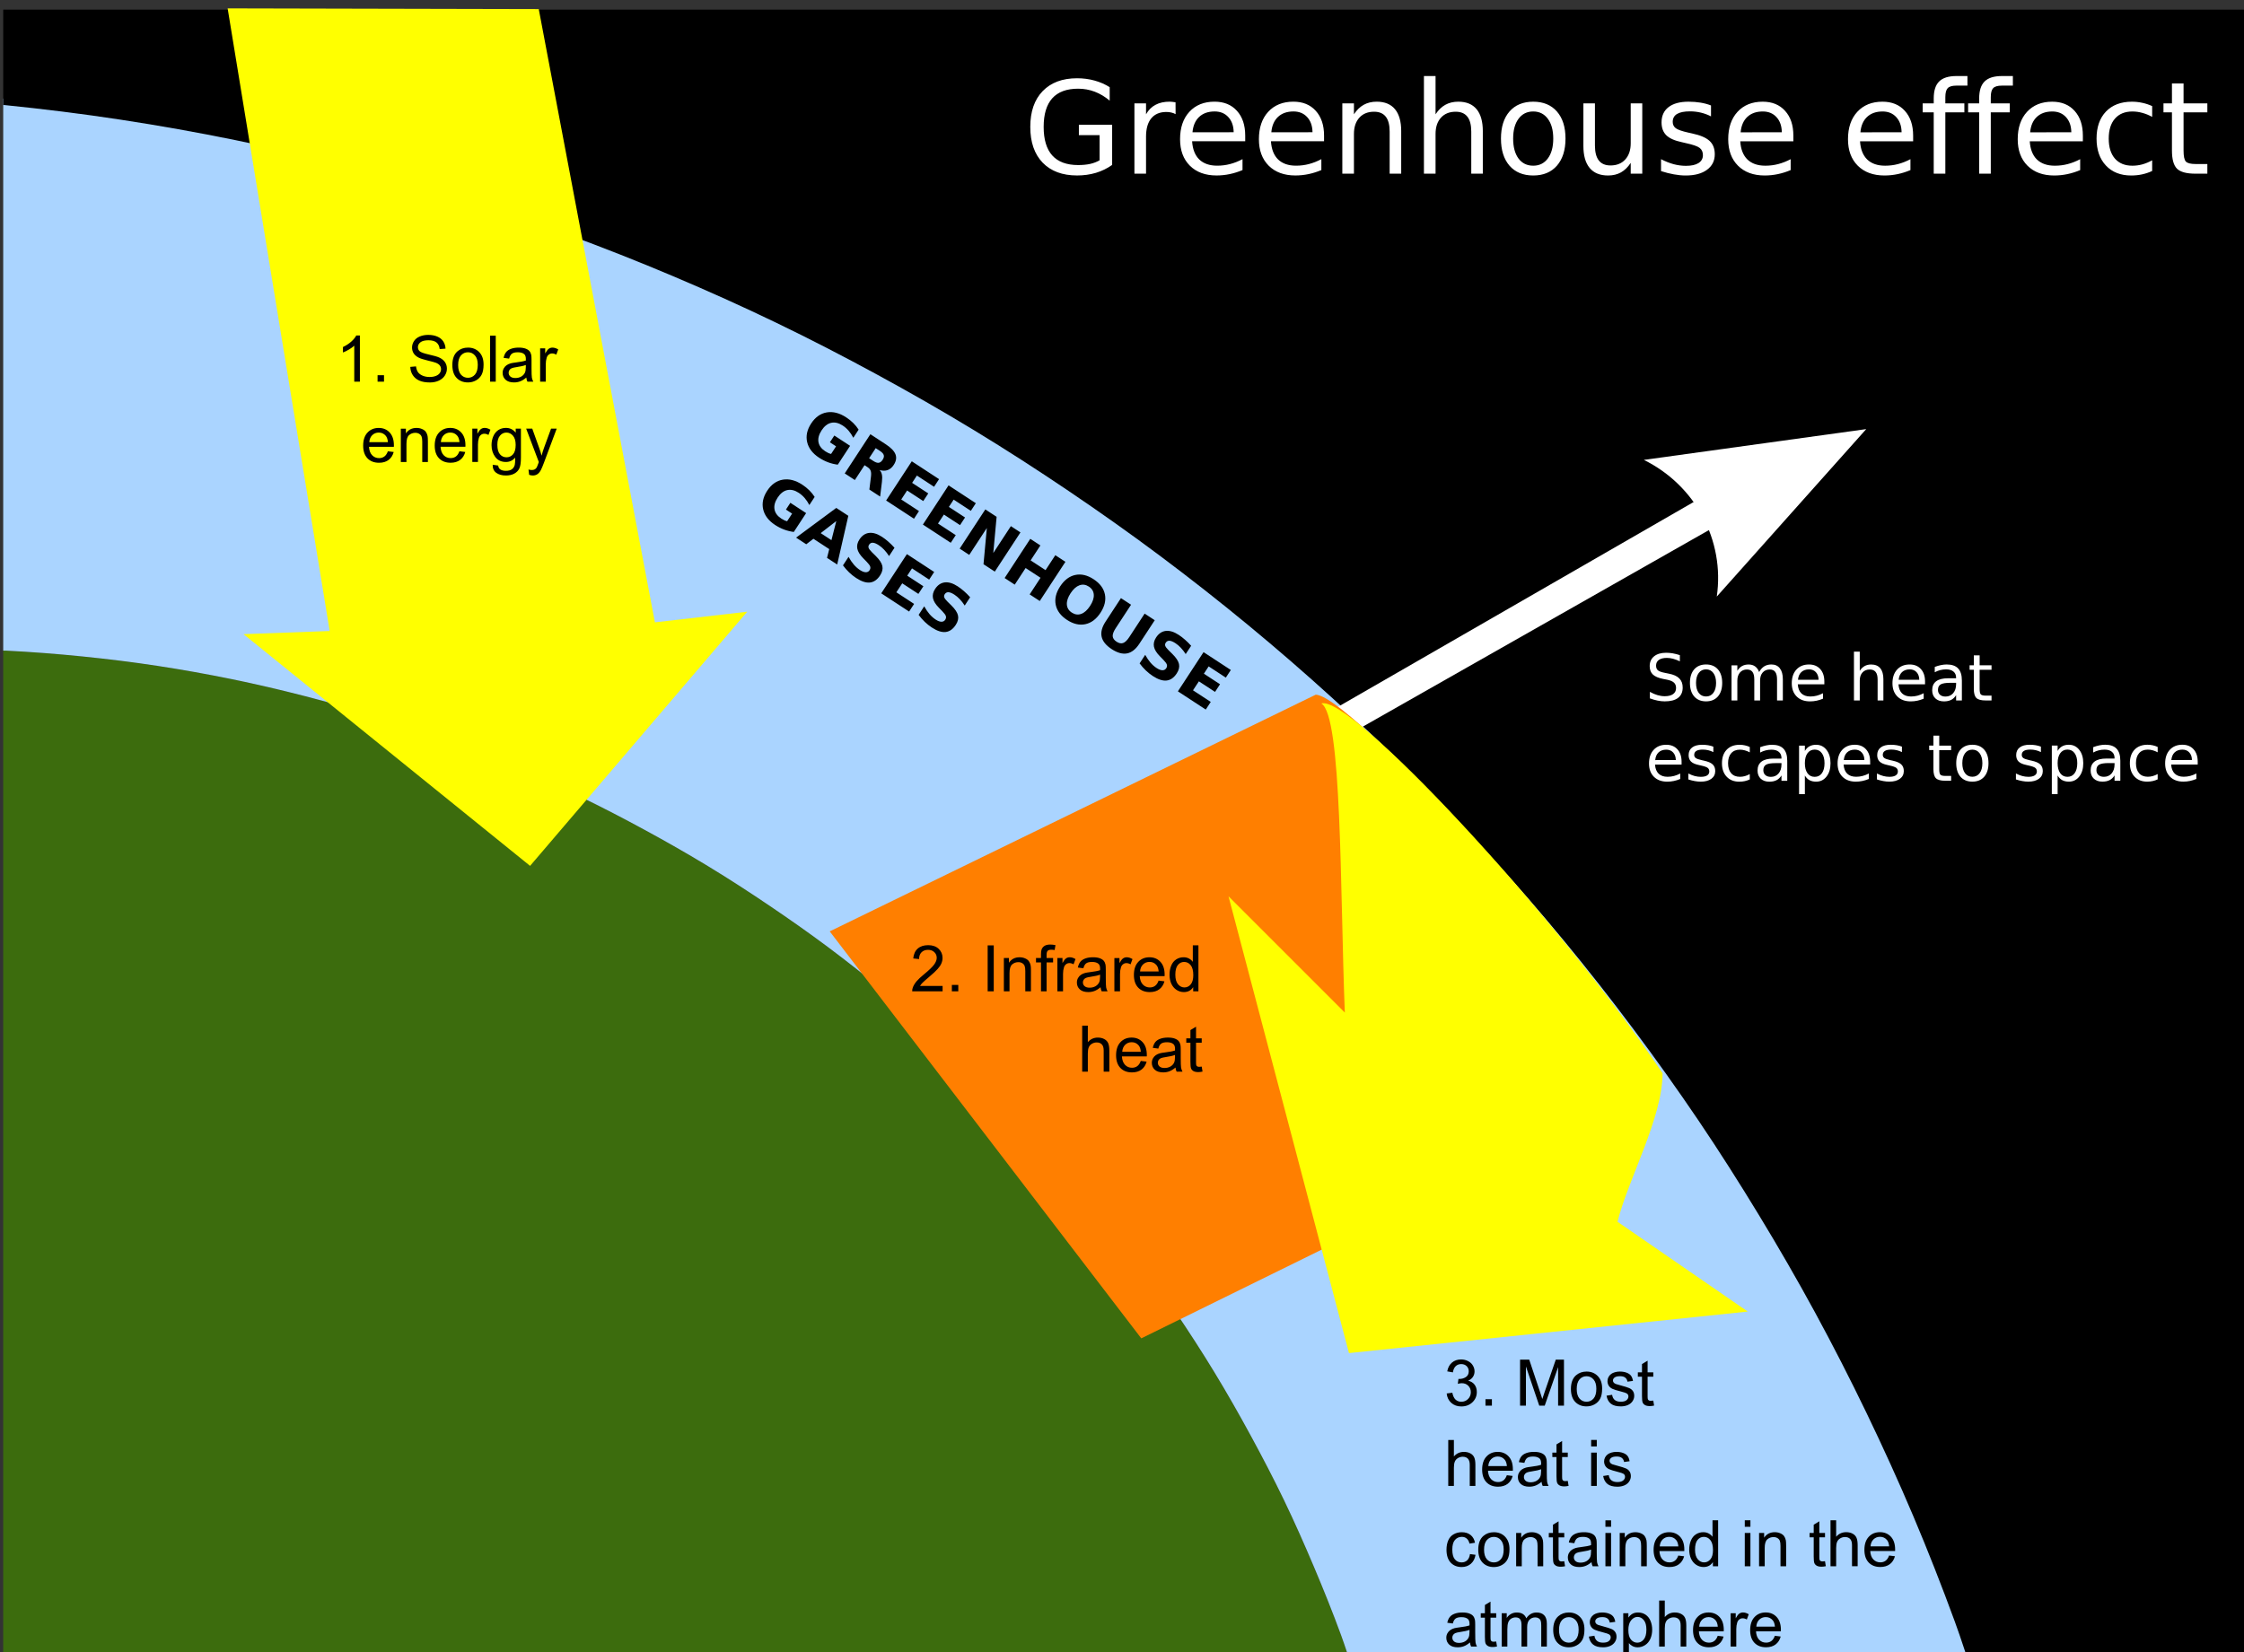 <?xml version="1.0"?><svg width="349.103" height="257.103" xmlns="http://www.w3.org/2000/svg" xmlns:xlink="http://www.w3.org/1999/xlink">
 <rect width="100%" height="100%" fill="#333333" stroke="none"/>
 <title/>
 <defs>
  <linearGradient id="linearGradient9176">
   <stop stop-color=" rgb(204, 204, 204)" id="stop9178" offset="0"/>
   <stop stop-color=" rgb(204, 204, 204)" offset="0.203" id="stop9184"/>
   <stop stop-color=" rgb(204, 204, 204)" id="stop9180" offset="1"/>
  </linearGradient>
  <linearGradient id="linearGradient9146">
   <stop stop-color=" rgb(179, 179, 179)" id="stop9148" offset="0"/>
   <stop stop-color=" rgb(179, 179, 179)" id="stop9150" offset="1"/>
  </linearGradient>
  <linearGradient gradientTransform="translate(1.125, 1.344)" gradientUnits="userSpaceOnUse" y2="181.835" x2="159.365" y1="155.934" x1="192.286" id="linearGradient9162" xlink:href="#linearGradient9146"/>
  <linearGradient gradientTransform="translate(1.125, 1.344)" gradientUnits="userSpaceOnUse" y2="146.658" x2="110.445" y1="79.217" x1="159.435" id="linearGradient9182" xlink:href="#linearGradient9176"/>
 </defs>
 <g>
  <title>Layer 1</title>
  <path fill="#3f7f00" opacity="0.75" id="path9120" d="m210.406,259.688c-0.595,-1.754 -1.146,-3.515 -1.781,-5.25c-1.312,-3.582 -2.739,-7.128 -4.219,-10.625c-1.48,-3.497 -3.013,-6.967 -4.656,-10.375c-1.643,-3.408 -3.387,-6.749 -5.188,-10.062c-1.801,-3.314 -3.671,-6.598 -5.625,-9.812c-1.954,-3.215 -3.992,-6.358 -6.094,-9.469c-2.102,-3.111 -4.286,-6.186 -6.531,-9.188c-2.245,-3.002 -4.554,-5.956 -6.938,-8.844c-2.384,-2.888 -4.827,-5.699 -7.344,-8.469c-2.517,-2.769 -5.104,-5.479 -7.75,-8.125c-2.646,-2.646 -5.356,-5.233 -8.125,-7.75c-2.769,-2.517 -5.581,-4.96 -8.469,-7.344c-2.888,-2.384 -5.842,-4.723 -8.844,-6.969c-3.002,-2.245 -6.077,-4.398 -9.188,-6.5c-3.111,-2.102 -6.254,-4.14 -9.469,-6.094c-3.215,-1.954 -6.499,-3.824 -9.812,-5.625c-3.314,-1.801 -6.655,-3.545 -10.062,-5.188c-3.408,-1.643 -6.878,-3.207 -10.375,-4.688c-3.497,-1.48 -7.043,-2.875 -10.625,-4.188c-3.582,-1.312 -7.183,-2.517 -10.844,-3.656c-3.661,-1.139 -7.358,-2.194 -11.094,-3.156c-3.735,-0.962 -7.507,-1.846 -11.312,-2.625c-3.805,-0.779 -7.661,-1.471 -11.531,-2.062c-3.87,-0.592 -7.758,-1.069 -11.688,-1.469c-3.93,-0.399 -7.891,-0.704 -11.875,-0.906c-0.155,-0.008 -0.314,0.008 -0.469,0l0,158.438l209.906,0z"/>
  <path fill="#aad4ff" id="path9123" d="m306.938,259.688c-0.939,-2.769 -1.809,-5.574 -2.812,-8.312c-2.034,-5.552 -4.175,-11.016 -6.469,-16.438c-2.294,-5.421 -4.734,-10.78 -7.281,-16.062c-2.547,-5.283 -5.208,-10.488 -8,-15.625c-2.792,-5.137 -5.721,-10.204 -8.75,-15.188c-3.029,-4.983 -6.148,-9.897 -9.406,-14.719c-3.259,-4.822 -6.644,-9.565 -10.125,-14.219c-3.481,-4.653 -7.055,-9.211 -10.75,-13.688c-3.695,-4.477 -7.504,-8.863 -11.406,-13.156c-3.902,-4.293 -7.899,-8.492 -12,-12.594c-4.101,-4.101 -8.301,-8.098 -12.594,-12c-4.293,-3.902 -8.679,-7.711 -13.156,-11.406c-4.477,-3.695 -9.065,-7.301 -13.719,-10.781c-4.653,-3.481 -9.397,-6.835 -14.219,-10.094c-4.822,-3.259 -9.704,-6.409 -14.688,-9.438c-4.983,-3.029 -10.051,-5.927 -15.188,-8.719c-5.137,-2.792 -10.342,-5.485 -15.625,-8.031c-5.283,-2.547 -10.641,-4.956 -16.062,-7.25c-5.421,-2.294 -10.917,-4.466 -16.469,-6.5c-5.552,-2.034 -11.169,-3.952 -16.844,-5.719c-5.675,-1.766 -11.397,-3.384 -17.188,-4.875c-5.791,-1.491 -11.633,-2.854 -17.531,-4.062c-5.898,-1.208 -11.876,-2.27 -17.875,-3.188c-5.999,-0.917 -12.034,-1.662 -18.125,-2.281c-0.051,-0.005 -0.105,0.005 -0.156,0l0,85.906c0.155,0.008 0.314,-0.008 0.469,0c3.984,0.202 7.945,0.507 11.875,0.906c3.93,0.399 7.818,0.877 11.688,1.469c3.87,0.592 7.726,1.283 11.531,2.062c3.805,0.779 7.577,1.663 11.312,2.625c3.735,0.962 7.433,2.017 11.094,3.156c3.661,1.139 7.262,2.344 10.844,3.656c3.582,1.312 7.128,2.707 10.625,4.188c3.497,1.48 6.967,3.045 10.375,4.688c3.408,1.643 6.749,3.387 10.062,5.188c3.314,1.801 6.598,3.671 9.812,5.625c3.215,1.954 6.358,3.992 9.469,6.094c3.111,2.102 6.186,4.255 9.188,6.5c3.002,2.245 5.956,4.585 8.844,6.969c2.888,2.384 5.699,4.827 8.469,7.344c2.769,2.517 5.479,5.104 8.125,7.75c2.646,2.646 5.233,5.356 7.75,8.125c2.517,2.769 4.96,5.581 7.344,8.469c2.384,2.888 4.692,5.842 6.938,8.844c2.245,3.002 4.429,6.077 6.531,9.188c2.102,3.111 4.14,6.254 6.094,9.469c1.954,3.215 3.824,6.499 5.625,9.812c1.801,3.314 3.545,6.655 5.188,10.062c1.643,3.408 3.176,6.878 4.656,10.375c1.48,3.497 2.907,7.043 4.219,10.625c0.636,1.735 1.186,3.496 1.781,5.25l96.531,0z"/>
  <path fill="black" id="rect9117" d="m0.5,1.5l0,14.844c0.051,0.005 0.105,-0.005 0.156,0c6.091,0.619 12.126,1.364 18.125,2.281c5.999,0.917 11.977,1.98 17.875,3.188c5.898,1.208 11.741,2.572 17.531,4.062c5.791,1.491 11.512,3.109 17.188,4.875c5.675,1.766 11.292,3.685 16.844,5.719c5.552,2.034 11.048,4.206 16.469,6.5c5.421,2.294 10.779,4.703 16.062,7.25c5.283,2.547 10.488,5.24 15.625,8.031c5.137,2.792 10.204,5.69 15.188,8.719c4.983,3.029 9.865,6.179 14.687,9.438c4.822,3.259 9.565,6.613 14.219,10.094c4.653,3.481 9.242,7.086 13.719,10.781c4.476,3.695 8.863,7.504 13.156,11.407c4.293,3.902 8.492,7.898 12.594,12c4.101,4.101 8.097,8.3 12,12.593c3.902,4.293 7.711,8.68 11.406,13.157c3.695,4.476 7.269,9.034 10.75,13.687c3.48,4.653 6.866,9.397 10.125,14.219c3.258,4.822 6.377,9.735 9.406,14.719c3.029,4.983 5.958,10.05 8.75,15.187c2.792,5.137 5.453,10.342 8,15.625c2.547,5.283 4.987,10.641 7.281,16.063c2.294,5.421 4.435,10.885 6.469,16.437c1.003,2.739 1.874,5.543 2.813,8.313l44.531,0l0,-259.188l-350.969,0z"/>
  <path fill=" rgb(255, 255, 255)" d="m269.702,74.54l-67.157,38.682l3.374,3.316l66.127,-37.561l-2.344,-4.438z" id="path7251"/>
  <path fill="#ff7f00" id="path7243" d="m129.081,144.939l75.611,-36.836c6.151,0.066 54.935,54.447 52.992,60.747l-80.134,39.421l-48.468,-63.332z"/>
  <path fill="#ffff00" id="path7245" d="m205.563,109.477c3.24,1.868 2.902,29.03 3.653,48.094l-18.095,-18.095l18.741,71.087l62.04,-6.462l-20.265,-13.975c1.691,-6.703 7.012,-16.172 7.012,-23.114c-17.261,-25.65 -48.697,-58.981 -53.086,-57.535z"/>
  <path fill="#ffffff" d="m255.738,71.567l34.594,-4.79l-23.249,26.06c1.272,-8.743 -3.337,-17.32 -11.344,-21.27z" id="path9103"/>
  <path fill="#ffff00" id="path6463" d="m35.414,1.301l15.876,96.894l-13.404,0.491l44.58,36.058l33.781,-39.551l-14.361,1.654l-18.071,-95.435l-48.401,-0.111z"/>
  <path fill="#000000" stroke-width="1px" id="text7253" d="m55.991,59.394l-0.879,0l0,-5.601c-0.212,0.202 -0.49,0.404 -0.835,0.605c-0.342,0.202 -0.649,0.353 -0.923,0.454l0,-0.85c0.492,-0.231 0.921,-0.511 1.289,-0.84c0.368,-0.329 0.628,-0.648 0.781,-0.957l0.566,0l0,7.188m2.749,0l0,-1.001l1.001,0l0,1.001l-1.001,0m5.088,-2.3l0.894,-0.078c0.042,0.358 0.14,0.653 0.293,0.884c0.156,0.228 0.397,0.413 0.723,0.557c0.326,0.14 0.692,0.21 1.099,0.21c0.361,0 0.68,-0.054 0.957,-0.161c0.277,-0.107 0.482,-0.254 0.615,-0.439c0.137,-0.189 0.205,-0.394 0.205,-0.615c-0,-0.225 -0.065,-0.42 -0.195,-0.586c-0.13,-0.169 -0.345,-0.311 -0.645,-0.425c-0.192,-0.075 -0.617,-0.19 -1.274,-0.347c-0.658,-0.16 -1.118,-0.309 -1.382,-0.449c-0.342,-0.179 -0.597,-0.4 -0.767,-0.664c-0.166,-0.267 -0.249,-0.565 -0.249,-0.894c0,-0.361 0.103,-0.698 0.308,-1.011c0.205,-0.316 0.505,-0.555 0.898,-0.718c0.394,-0.163 0.832,-0.244 1.313,-0.244c0.531,0 0.998,0.086 1.401,0.259c0.407,0.169 0.719,0.42 0.938,0.752c0.218,0.332 0.335,0.708 0.352,1.128l-0.908,0.068c-0.049,-0.452 -0.215,-0.794 -0.498,-1.025c-0.28,-0.231 -0.695,-0.347 -1.245,-0.347c-0.573,0 -0.991,0.106 -1.255,0.317c-0.26,0.208 -0.391,0.461 -0.391,0.757c0,0.257 0.093,0.469 0.278,0.635c0.182,0.166 0.658,0.337 1.426,0.513c0.771,0.173 1.3,0.324 1.587,0.454c0.417,0.192 0.724,0.436 0.923,0.732c0.199,0.293 0.298,0.632 0.298,1.016c-0,0.381 -0.109,0.741 -0.327,1.079c-0.218,0.335 -0.532,0.597 -0.942,0.786c-0.407,0.186 -0.866,0.278 -1.377,0.278c-0.648,0 -1.191,-0.094 -1.631,-0.283c-0.436,-0.189 -0.78,-0.472 -1.03,-0.85c-0.247,-0.381 -0.378,-0.811 -0.391,-1.289m6.543,-0.293c0,-0.96 0.267,-1.672 0.801,-2.134c0.446,-0.384 0.99,-0.576 1.631,-0.576c0.713,0 1.296,0.234 1.748,0.703c0.452,0.466 0.679,1.11 0.679,1.934c-0,0.667 -0.101,1.193 -0.303,1.577c-0.199,0.381 -0.49,0.677 -0.874,0.889c-0.381,0.212 -0.798,0.317 -1.25,0.317c-0.726,0 -1.313,-0.233 -1.763,-0.698c-0.446,-0.465 -0.669,-1.136 -0.669,-2.012m0.903,0c0,0.664 0.145,1.162 0.435,1.494c0.29,0.329 0.654,0.493 1.094,0.493c0.436,0 0.799,-0.166 1.089,-0.498c0.29,-0.332 0.435,-0.838 0.435,-1.519c-0,-0.641 -0.146,-1.126 -0.439,-1.455c-0.29,-0.332 -0.651,-0.498 -1.084,-0.498c-0.439,0 -0.804,0.164 -1.094,0.493c-0.29,0.329 -0.435,0.825 -0.435,1.489m4.971,2.593l0,-7.158l0.879,0l0,7.158l-0.879,0m5.63,-0.64c-0.326,0.277 -0.64,0.472 -0.942,0.586c-0.299,0.114 -0.622,0.171 -0.967,0.171c-0.57,0 -1.007,-0.138 -1.313,-0.415c-0.306,-0.28 -0.459,-0.636 -0.459,-1.069c0,-0.254 0.057,-0.485 0.171,-0.693c0.117,-0.212 0.269,-0.381 0.454,-0.508c0.189,-0.127 0.4,-0.223 0.635,-0.288c0.173,-0.046 0.433,-0.09 0.781,-0.132c0.71,-0.085 1.232,-0.186 1.567,-0.303c0.003,-0.12 0.005,-0.197 0.005,-0.229c-0,-0.358 -0.083,-0.61 -0.249,-0.757c-0.225,-0.199 -0.558,-0.298 -1.001,-0.298c-0.413,0 -0.719,0.073 -0.918,0.22c-0.195,0.143 -0.34,0.399 -0.435,0.767l-0.859,-0.117c0.078,-0.368 0.207,-0.664 0.386,-0.889c0.179,-0.228 0.438,-0.402 0.776,-0.522c0.339,-0.124 0.731,-0.186 1.177,-0.186c0.443,0 0.802,0.052 1.079,0.156c0.277,0.104 0.48,0.236 0.61,0.396c0.13,0.156 0.221,0.355 0.273,0.596c0.029,0.15 0.044,0.42 0.044,0.811l0,1.172c-0,0.817 0.018,1.335 0.054,1.553c0.039,0.215 0.114,0.422 0.225,0.62l-0.918,0c-0.091,-0.182 -0.15,-0.396 -0.176,-0.64m-0.073,-1.963c-0.319,0.13 -0.798,0.241 -1.436,0.332c-0.361,0.052 -0.617,0.111 -0.767,0.176c-0.15,0.065 -0.265,0.161 -0.347,0.288c-0.081,0.124 -0.122,0.262 -0.122,0.415c0,0.234 0.088,0.43 0.264,0.586c0.179,0.156 0.439,0.234 0.781,0.234c0.339,0 0.64,-0.073 0.903,-0.22c0.264,-0.15 0.457,-0.353 0.581,-0.61c0.094,-0.199 0.142,-0.492 0.142,-0.879l0,-0.322m2.227,2.603l0,-5.186l0.791,0l0,0.786c0.202,-0.368 0.387,-0.61 0.557,-0.728c0.173,-0.117 0.361,-0.176 0.566,-0.176c0.296,0 0.597,0.094 0.903,0.283l-0.303,0.815c-0.215,-0.127 -0.43,-0.19 -0.645,-0.19c-0.192,0 -0.365,0.059 -0.518,0.176c-0.153,0.114 -0.262,0.273 -0.327,0.479c-0.098,0.313 -0.146,0.654 -0.146,1.025l0,2.715l-0.879,0m-23.687,10.83l0.908,0.112c-0.143,0.531 -0.409,0.942 -0.796,1.235c-0.387,0.293 -0.882,0.439 -1.484,0.439c-0.758,0 -1.361,-0.233 -1.807,-0.698c-0.443,-0.469 -0.664,-1.125 -0.664,-1.968c0,-0.872 0.225,-1.549 0.674,-2.031c0.449,-0.482 1.032,-0.723 1.748,-0.723c0.693,0 1.26,0.236 1.699,0.708c0.439,0.472 0.659,1.136 0.659,1.992c-0,0.052 -0.002,0.13 -0.005,0.234l-3.867,0c0.033,0.57 0.194,1.006 0.483,1.309c0.29,0.303 0.651,0.454 1.084,0.454c0.322,0 0.597,-0.085 0.825,-0.254c0.228,-0.169 0.409,-0.439 0.542,-0.811m-2.886,-1.421l2.896,0c-0.039,-0.436 -0.15,-0.763 -0.332,-0.981c-0.28,-0.339 -0.643,-0.508 -1.089,-0.508c-0.404,0 -0.744,0.135 -1.021,0.405c-0.273,0.27 -0.425,0.632 -0.454,1.084m4.902,3.091l0,-5.186l0.791,0l0,0.737c0.381,-0.57 0.931,-0.854 1.65,-0.854c0.312,0 0.599,0.057 0.859,0.171c0.264,0.111 0.461,0.257 0.591,0.439c0.13,0.182 0.221,0.399 0.273,0.649c0.033,0.163 0.049,0.448 0.049,0.855l0,3.188l-0.879,0l0,-3.154c-0,-0.358 -0.034,-0.625 -0.103,-0.801c-0.068,-0.179 -0.19,-0.321 -0.366,-0.425c-0.173,-0.107 -0.376,-0.161 -0.61,-0.161c-0.374,0 -0.698,0.119 -0.972,0.356c-0.27,0.238 -0.405,0.688 -0.405,1.353l0,2.832l-0.879,0m9.116,-1.67l0.908,0.112c-0.143,0.531 -0.409,0.942 -0.796,1.235c-0.387,0.293 -0.882,0.439 -1.484,0.439c-0.758,0 -1.361,-0.233 -1.807,-0.698c-0.443,-0.469 -0.664,-1.125 -0.664,-1.968c0,-0.872 0.225,-1.549 0.674,-2.031c0.449,-0.482 1.032,-0.723 1.748,-0.723c0.693,0 1.26,0.236 1.699,0.708c0.439,0.472 0.659,1.136 0.659,1.992c-0,0.052 -0.002,0.13 -0.005,0.234l-3.867,0c0.033,0.57 0.194,1.006 0.483,1.309c0.29,0.303 0.651,0.454 1.084,0.454c0.322,0 0.597,-0.085 0.825,-0.254c0.228,-0.169 0.409,-0.439 0.542,-0.811m-2.886,-1.421l2.896,0c-0.039,-0.436 -0.15,-0.763 -0.332,-0.981c-0.28,-0.339 -0.643,-0.508 -1.089,-0.508c-0.404,0 -0.744,0.135 -1.021,0.405c-0.273,0.27 -0.425,0.632 -0.454,1.084m4.893,3.091l0,-5.186l0.791,0l0,0.786c0.202,-0.368 0.387,-0.61 0.557,-0.728c0.173,-0.117 0.361,-0.176 0.566,-0.176c0.296,0 0.597,0.094 0.903,0.283l-0.303,0.815c-0.215,-0.127 -0.43,-0.19 -0.645,-0.19c-0.192,0 -0.365,0.059 -0.518,0.176c-0.153,0.114 -0.262,0.273 -0.327,0.479c-0.098,0.313 -0.146,0.654 -0.146,1.025l0,2.715l-0.879,0m3.169,0.43l0.854,0.127c0.036,0.264 0.135,0.456 0.298,0.576c0.218,0.163 0.516,0.244 0.894,0.244c0.407,-0 0.721,-0.081 0.942,-0.244c0.221,-0.163 0.371,-0.391 0.449,-0.684c0.046,-0.179 0.067,-0.555 0.063,-1.128c-0.384,0.452 -0.863,0.679 -1.436,0.679c-0.713,0 -1.265,-0.257 -1.655,-0.771c-0.391,-0.514 -0.586,-1.131 -0.586,-1.851c0,-0.495 0.09,-0.951 0.269,-1.367c0.179,-0.42 0.438,-0.744 0.776,-0.972c0.342,-0.228 0.742,-0.342 1.201,-0.342c0.612,0 1.117,0.247 1.514,0.742l0,-0.625l0.811,0l0,4.482c-0,0.807 -0.083,1.379 -0.249,1.714c-0.163,0.339 -0.423,0.605 -0.781,0.801c-0.355,0.195 -0.793,0.293 -1.313,0.293c-0.618,0 -1.118,-0.14 -1.499,-0.42c-0.381,-0.277 -0.565,-0.695 -0.552,-1.255m0.728,-3.115c0,0.68 0.135,1.177 0.405,1.489c0.27,0.312 0.609,0.469 1.016,0.469c0.404,0 0.742,-0.155 1.016,-0.464c0.273,-0.312 0.41,-0.801 0.41,-1.465c-0,-0.635 -0.142,-1.113 -0.425,-1.436c-0.28,-0.322 -0.618,-0.483 -1.016,-0.483c-0.391,0 -0.723,0.16 -0.996,0.479c-0.273,0.316 -0.41,0.786 -0.41,1.411m4.941,4.683l-0.098,-0.825c0.192,0.052 0.36,0.078 0.503,0.078c0.195,-0 0.352,-0.033 0.469,-0.098c0.117,-0.065 0.213,-0.156 0.288,-0.273c0.055,-0.088 0.145,-0.306 0.269,-0.654c0.016,-0.049 0.042,-0.12 0.078,-0.215l-1.968,-5.195l0.947,0l1.079,3.003c0.14,0.381 0.265,0.781 0.376,1.201c0.101,-0.404 0.221,-0.798 0.361,-1.182l1.108,-3.022l0.879,0l-1.973,5.273c-0.212,0.57 -0.376,0.962 -0.493,1.177c-0.156,0.29 -0.335,0.501 -0.537,0.635c-0.202,0.137 -0.443,0.205 -0.723,0.205c-0.169,0 -0.358,-0.036 -0.566,-0.107"/>
  <path fill="#000000" stroke-width="1px" id="text7259" d="m146.642,153.425l0,0.845l-4.731,0c-0.007,-0.212 0.028,-0.415 0.103,-0.61c0.12,-0.322 0.312,-0.64 0.576,-0.952c0.267,-0.312 0.651,-0.674 1.152,-1.084c0.778,-0.638 1.304,-1.143 1.577,-1.514c0.273,-0.374 0.41,-0.728 0.41,-1.06c0,-0.348 -0.125,-0.641 -0.376,-0.879c-0.247,-0.241 -0.571,-0.361 -0.972,-0.361c-0.423,0 -0.762,0.127 -1.016,0.381c-0.254,0.254 -0.382,0.605 -0.386,1.055l-0.903,-0.093c0.062,-0.674 0.295,-1.187 0.698,-1.538c0.404,-0.355 0.946,-0.532 1.626,-0.532c0.687,0 1.23,0.19 1.631,0.571c0.4,0.381 0.601,0.853 0.601,1.416c-0,0.286 -0.059,0.568 -0.176,0.845c-0.117,0.277 -0.312,0.568 -0.586,0.874c-0.27,0.306 -0.721,0.726 -1.353,1.26c-0.527,0.443 -0.866,0.744 -1.016,0.903c-0.15,0.156 -0.273,0.314 -0.371,0.474l3.511,0m1.44,0.845l0,-1.001l1.001,0l0,1.001l-1.001,0m5.571,0l0,-7.158l0.947,0l0,7.158l-0.947,0m2.52,0l0,-5.186l0.791,0l0,0.737c0.381,-0.57 0.931,-0.854 1.65,-0.854c0.312,0 0.599,0.057 0.859,0.171c0.264,0.111 0.461,0.257 0.591,0.439c0.13,0.182 0.221,0.399 0.273,0.649c0.033,0.163 0.049,0.448 0.049,0.854l0,3.188l-0.879,0l0,-3.154c0,-0.358 -0.034,-0.625 -0.103,-0.801c-0.068,-0.179 -0.19,-0.321 -0.366,-0.425c-0.173,-0.107 -0.376,-0.161 -0.61,-0.161c-0.374,0 -0.698,0.119 -0.972,0.356c-0.27,0.238 -0.405,0.688 -0.405,1.353l0,2.832l-0.879,0m5.776,0l0,-4.502l-0.776,0l0,-0.684l0.776,0l0,-0.552c0,-0.348 0.031,-0.607 0.093,-0.776c0.085,-0.228 0.233,-0.412 0.444,-0.552c0.215,-0.143 0.514,-0.215 0.898,-0.215c0.247,0 0.521,0.029 0.82,0.088l-0.132,0.767c-0.182,-0.033 -0.355,-0.049 -0.518,-0.049c-0.267,0 -0.456,0.057 -0.566,0.171c-0.111,0.114 -0.166,0.327 -0.166,0.64l0,0.479l1.011,0l0,0.684l-1.011,0l0,4.502l-0.874,0m2.554,0l0,-5.186l0.791,0l0,0.786c0.202,-0.368 0.387,-0.61 0.557,-0.728c0.173,-0.117 0.361,-0.176 0.566,-0.176c0.296,0 0.597,0.094 0.903,0.283l-0.303,0.815c-0.215,-0.127 -0.43,-0.19 -0.645,-0.19c-0.192,0 -0.365,0.059 -0.518,0.176c-0.153,0.114 -0.262,0.273 -0.327,0.479c-0.098,0.312 -0.146,0.654 -0.146,1.025l0,2.715l-0.879,0m6.714,-0.64c-0.326,0.277 -0.64,0.472 -0.942,0.586c-0.299,0.114 -0.622,0.171 -0.967,0.171c-0.57,0 -1.007,-0.138 -1.313,-0.415c-0.306,-0.28 -0.459,-0.636 -0.459,-1.069c0,-0.254 0.057,-0.485 0.171,-0.693c0.117,-0.212 0.269,-0.381 0.454,-0.508c0.189,-0.127 0.4,-0.223 0.635,-0.288c0.173,-0.046 0.433,-0.09 0.781,-0.132c0.71,-0.085 1.232,-0.186 1.567,-0.303c0.003,-0.12 0.005,-0.197 0.005,-0.229c0,-0.358 -0.083,-0.61 -0.249,-0.757c-0.225,-0.199 -0.558,-0.298 -1.001,-0.298c-0.413,0 -0.719,0.073 -0.918,0.22c-0.195,0.143 -0.34,0.399 -0.435,0.767l-0.859,-0.117c0.078,-0.368 0.207,-0.664 0.386,-0.889c0.179,-0.228 0.438,-0.402 0.776,-0.522c0.339,-0.124 0.731,-0.186 1.177,-0.186c0.443,0 0.802,0.052 1.079,0.156c0.277,0.104 0.48,0.236 0.61,0.396c0.13,0.156 0.221,0.355 0.273,0.596c0.029,0.15 0.044,0.42 0.044,0.811l0,1.172c-0,0.817 0.018,1.335 0.054,1.553c0.039,0.215 0.114,0.422 0.225,0.62l-0.918,0c-0.091,-0.182 -0.15,-0.396 -0.176,-0.64m-0.073,-1.963c-0.319,0.13 -0.798,0.241 -1.436,0.332c-0.361,0.052 -0.617,0.111 -0.767,0.176c-0.15,0.065 -0.265,0.161 -0.347,0.288c-0.081,0.124 -0.122,0.262 -0.122,0.415c0,0.234 0.088,0.43 0.264,0.586c0.179,0.156 0.439,0.234 0.781,0.234c0.339,0 0.64,-0.073 0.903,-0.22c0.264,-0.15 0.457,-0.353 0.581,-0.61c0.094,-0.199 0.142,-0.492 0.142,-0.879l0,-0.322m2.227,2.603l0,-5.186l0.791,0l0,0.786c0.202,-0.368 0.387,-0.61 0.557,-0.728c0.173,-0.117 0.361,-0.176 0.566,-0.176c0.296,0 0.597,0.094 0.903,0.283l-0.303,0.815c-0.215,-0.127 -0.43,-0.19 -0.645,-0.19c-0.192,0 -0.365,0.059 -0.518,0.176c-0.153,0.114 -0.262,0.273 -0.327,0.479c-0.098,0.312 -0.146,0.654 -0.146,1.025l0,2.715l-0.879,0m6.88,-1.67l0.908,0.112c-0.143,0.531 -0.409,0.942 -0.796,1.235c-0.387,0.293 -0.882,0.439 -1.484,0.439c-0.758,0 -1.361,-0.233 -1.807,-0.698c-0.443,-0.469 -0.664,-1.125 -0.664,-1.968c0,-0.872 0.225,-1.549 0.674,-2.031c0.449,-0.482 1.032,-0.723 1.748,-0.723c0.693,0 1.26,0.236 1.699,0.708c0.439,0.472 0.659,1.136 0.659,1.992c0,0.052 -0.002,0.13 -0.005,0.234l-3.867,0c0.033,0.57 0.194,1.006 0.483,1.309c0.29,0.303 0.651,0.454 1.084,0.454c0.322,0 0.597,-0.085 0.825,-0.254c0.228,-0.169 0.409,-0.439 0.542,-0.811m-2.886,-1.421l2.896,0c-0.039,-0.436 -0.15,-0.763 -0.332,-0.981c-0.28,-0.339 -0.643,-0.508 -1.089,-0.508c-0.404,0 -0.744,0.135 -1.021,0.405c-0.273,0.27 -0.425,0.632 -0.454,1.084m8.267,3.091l0,-0.654c-0.329,0.514 -0.812,0.771 -1.45,0.771c-0.413,0 -0.794,-0.114 -1.143,-0.342c-0.345,-0.228 -0.614,-0.545 -0.806,-0.952c-0.189,-0.41 -0.283,-0.881 -0.283,-1.411c0,-0.518 0.086,-0.986 0.259,-1.406c0.173,-0.423 0.431,-0.747 0.776,-0.972c0.345,-0.225 0.731,-0.337 1.157,-0.337c0.312,0 0.591,0.067 0.835,0.2c0.244,0.13 0.443,0.301 0.596,0.513l0,-2.568l0.874,0l0,7.158l-0.815,0m-2.778,-2.588c0,0.664 0.14,1.16 0.42,1.489c0.28,0.329 0.61,0.493 0.991,0.493c0.384,0 0.71,-0.156 0.977,-0.469c0.27,-0.316 0.405,-0.796 0.405,-1.44c0,-0.71 -0.137,-1.23 -0.41,-1.562c-0.273,-0.332 -0.61,-0.498 -1.011,-0.498c-0.391,0 -0.718,0.16 -0.981,0.479c-0.26,0.319 -0.391,0.822 -0.391,1.509m-14.492,15.088l0,-7.158l0.879,0l0,2.568c0.41,-0.475 0.928,-0.713 1.553,-0.713c0.384,0 0.718,0.077 1.001,0.229c0.283,0.15 0.485,0.358 0.605,0.625c0.124,0.267 0.186,0.654 0.186,1.162l0,3.286l-0.879,0l0,-3.286c0,-0.439 -0.096,-0.758 -0.288,-0.957c-0.189,-0.202 -0.457,-0.303 -0.806,-0.303c-0.26,0 -0.506,0.068 -0.737,0.205c-0.228,0.133 -0.391,0.316 -0.488,0.547c-0.098,0.231 -0.146,0.55 -0.146,0.957l0,2.837l-0.879,0m9.116,-1.67l0.908,0.112c-0.143,0.531 -0.409,0.942 -0.796,1.235c-0.387,0.293 -0.882,0.439 -1.484,0.439c-0.758,0 -1.361,-0.233 -1.807,-0.698c-0.443,-0.469 -0.664,-1.125 -0.664,-1.968c0,-0.872 0.225,-1.549 0.674,-2.031c0.449,-0.482 1.032,-0.723 1.748,-0.723c0.693,0 1.26,0.236 1.699,0.708c0.439,0.472 0.659,1.136 0.659,1.992c0,0.052 -0.002,0.13 -0.005,0.234l-3.867,0c0.033,0.57 0.194,1.006 0.483,1.309c0.29,0.303 0.651,0.454 1.084,0.454c0.322,0 0.597,-0.085 0.825,-0.254c0.228,-0.169 0.409,-0.439 0.542,-0.811m-2.886,-1.421l2.896,0c-0.039,-0.436 -0.15,-0.763 -0.332,-0.981c-0.28,-0.339 -0.643,-0.508 -1.089,-0.508c-0.404,0 -0.744,0.135 -1.021,0.405c-0.273,0.27 -0.425,0.632 -0.454,1.084m8.286,2.451c-0.326,0.277 -0.64,0.472 -0.942,0.586c-0.299,0.114 -0.622,0.171 -0.967,0.171c-0.57,0 -1.007,-0.138 -1.313,-0.415c-0.306,-0.28 -0.459,-0.636 -0.459,-1.069c0,-0.254 0.057,-0.485 0.171,-0.693c0.117,-0.212 0.269,-0.381 0.454,-0.508c0.189,-0.127 0.4,-0.223 0.635,-0.288c0.173,-0.046 0.433,-0.09 0.781,-0.132c0.71,-0.085 1.232,-0.186 1.567,-0.303c0.003,-0.12 0.005,-0.197 0.005,-0.229c0,-0.358 -0.083,-0.61 -0.249,-0.757c-0.225,-0.199 -0.558,-0.298 -1.001,-0.298c-0.413,0 -0.719,0.073 -0.918,0.22c-0.195,0.143 -0.34,0.399 -0.435,0.767l-0.859,-0.117c0.078,-0.368 0.207,-0.664 0.386,-0.889c0.179,-0.228 0.438,-0.402 0.776,-0.522c0.339,-0.124 0.731,-0.186 1.177,-0.186c0.443,0 0.802,0.052 1.079,0.156c0.277,0.104 0.48,0.236 0.61,0.396c0.13,0.156 0.221,0.355 0.273,0.596c0.029,0.15 0.044,0.42 0.044,0.811l0,1.172c0,0.817 0.018,1.335 0.054,1.553c0.039,0.215 0.114,0.422 0.225,0.62l-0.918,0c-0.091,-0.182 -0.15,-0.396 -0.176,-0.64m-0.073,-1.963c-0.319,0.13 -0.798,0.241 -1.436,0.332c-0.361,0.052 -0.617,0.111 -0.767,0.176c-0.15,0.065 -0.265,0.161 -0.347,0.288c-0.081,0.124 -0.122,0.262 -0.122,0.415c0,0.234 0.088,0.43 0.264,0.586c0.179,0.156 0.439,0.234 0.781,0.234c0.339,0 0.64,-0.073 0.903,-0.22c0.264,-0.15 0.457,-0.353 0.581,-0.61c0.094,-0.199 0.142,-0.492 0.142,-0.879l0,-0.322m4.155,1.816l0.127,0.776c-0.247,0.052 -0.469,0.078 -0.664,0.078c-0.319,0 -0.566,-0.05 -0.742,-0.151c-0.176,-0.101 -0.299,-0.233 -0.371,-0.396c-0.072,-0.166 -0.107,-0.513 -0.107,-1.04l0,-2.983l-0.645,0l0,-0.684l0.645,0l0,-1.284l0.874,-0.527l0,1.812l0.884,0l0,0.684l-0.884,0l0,3.032c0,0.251 0.015,0.412 0.044,0.483c0.033,0.072 0.083,0.129 0.151,0.171c0.072,0.042 0.173,0.063 0.303,0.063c0.098,0 0.226,-0.011 0.386,-0.034"/>
  <path fill="#000000" stroke-width="1px" id="text7265" d="m225.061,216.848l0.879,-0.117c0.101,0.498 0.272,0.858 0.513,1.079c0.244,0.218 0.54,0.327 0.889,0.327c0.413,0 0.762,-0.143 1.045,-0.43c0.286,-0.286 0.43,-0.641 0.43,-1.064c0,-0.404 -0.132,-0.736 -0.396,-0.996c-0.264,-0.264 -0.599,-0.396 -1.006,-0.396c-0.166,0 -0.373,0.033 -0.62,0.098l0.098,-0.771c0.059,0.007 0.106,0.01 0.142,0.01c0.374,0 0.711,-0.098 1.011,-0.293c0.299,-0.195 0.449,-0.496 0.449,-0.903c0,-0.322 -0.109,-0.589 -0.327,-0.801c-0.218,-0.212 -0.5,-0.317 -0.845,-0.317c-0.342,0 -0.627,0.107 -0.854,0.322c-0.228,0.215 -0.374,0.537 -0.439,0.967l-0.879,-0.156c0.107,-0.589 0.352,-1.045 0.732,-1.367c0.381,-0.326 0.854,-0.488 1.421,-0.488c0.391,0 0.75,0.085 1.079,0.254c0.329,0.166 0.579,0.394 0.752,0.684c0.176,0.29 0.264,0.597 0.264,0.923c0,0.309 -0.083,0.591 -0.249,0.845c-0.166,0.254 -0.412,0.456 -0.737,0.605c0.423,0.098 0.752,0.301 0.986,0.61c0.234,0.306 0.352,0.69 0.352,1.152c-0,0.625 -0.228,1.156 -0.684,1.592c-0.456,0.433 -1.032,0.649 -1.729,0.649c-0.628,0 -1.151,-0.187 -1.567,-0.562c-0.413,-0.374 -0.649,-0.859 -0.708,-1.455m6.035,1.89l0,-1.001l1.001,0l0,1.001l-1.001,0m5.381,0l0,-7.158l1.426,0l1.694,5.068c0.156,0.472 0.27,0.825 0.342,1.06c0.081,-0.26 0.208,-0.643 0.381,-1.147l1.714,-4.98l1.274,0l0,7.158l-0.913,0l0,-5.991l-2.08,5.991l-0.854,0l-2.07,-6.094l0,6.094l-0.913,0m7.91,-2.593c0,-0.96 0.267,-1.672 0.801,-2.134c0.446,-0.384 0.99,-0.576 1.631,-0.576c0.713,0 1.296,0.234 1.748,0.703c0.452,0.466 0.679,1.11 0.679,1.934c-0,0.667 -0.101,1.193 -0.303,1.577c-0.199,0.381 -0.49,0.677 -0.874,0.889c-0.381,0.212 -0.798,0.317 -1.25,0.317c-0.726,0 -1.313,-0.233 -1.763,-0.698c-0.446,-0.465 -0.669,-1.136 -0.669,-2.012m0.903,0c0,0.664 0.145,1.162 0.435,1.494c0.29,0.329 0.654,0.493 1.094,0.493c0.436,0 0.799,-0.166 1.089,-0.498c0.29,-0.332 0.435,-0.838 0.435,-1.519c-0,-0.641 -0.146,-1.126 -0.439,-1.455c-0.29,-0.332 -0.651,-0.498 -1.084,-0.498c-0.439,0 -0.804,0.164 -1.094,0.493c-0.29,0.329 -0.435,0.825 -0.435,1.489m4.639,1.045l0.869,-0.137c0.049,0.348 0.184,0.615 0.405,0.801c0.225,0.186 0.537,0.278 0.938,0.278c0.404,0 0.703,-0.081 0.898,-0.244c0.195,-0.166 0.293,-0.36 0.293,-0.581c0,-0.199 -0.086,-0.355 -0.259,-0.469c-0.12,-0.078 -0.42,-0.177 -0.898,-0.298c-0.645,-0.163 -1.092,-0.303 -1.343,-0.42c-0.247,-0.12 -0.436,-0.285 -0.566,-0.493c-0.127,-0.212 -0.19,-0.444 -0.19,-0.698c0,-0.231 0.052,-0.444 0.156,-0.64c0.107,-0.199 0.252,-0.363 0.435,-0.493c0.137,-0.101 0.322,-0.186 0.557,-0.254c0.238,-0.072 0.492,-0.107 0.762,-0.107c0.407,0 0.763,0.059 1.069,0.176c0.309,0.117 0.537,0.277 0.684,0.479c0.146,0.199 0.247,0.466 0.303,0.801l-0.859,0.117c-0.039,-0.267 -0.153,-0.475 -0.342,-0.625c-0.186,-0.15 -0.449,-0.225 -0.791,-0.225c-0.404,0 -0.692,0.067 -0.864,0.2c-0.173,0.133 -0.259,0.29 -0.259,0.469c0,0.114 0.036,0.216 0.107,0.308c0.072,0.094 0.184,0.173 0.337,0.234c0.088,0.033 0.347,0.107 0.776,0.225c0.622,0.166 1.055,0.303 1.299,0.41c0.247,0.104 0.441,0.257 0.581,0.459c0.14,0.202 0.21,0.452 0.21,0.752c0,0.293 -0.086,0.57 -0.259,0.83c-0.169,0.257 -0.415,0.457 -0.737,0.601c-0.322,0.14 -0.687,0.21 -1.094,0.21c-0.674,0 -1.188,-0.14 -1.543,-0.42c-0.352,-0.28 -0.576,-0.695 -0.674,-1.245m7.271,0.762l0.127,0.776c-0.247,0.052 -0.469,0.078 -0.664,0.078c-0.319,0 -0.566,-0.05 -0.742,-0.151c-0.176,-0.101 -0.299,-0.233 -0.371,-0.396c-0.072,-0.166 -0.107,-0.513 -0.107,-1.04l0,-2.983l-0.645,0l0,-0.684l0.645,0l0,-1.284l0.874,-0.527l0,1.812l0.884,0l0,0.684l-0.884,0l0,3.032c0,0.251 0.015,0.412 0.044,0.483c0.033,0.072 0.083,0.129 0.151,0.171c0.072,0.042 0.173,0.063 0.303,0.063c0.098,0 0.226,-0.011 0.386,-0.034m-31.899,13.286l0,-7.158l0.879,0l0,2.568c0.41,-0.475 0.928,-0.713 1.553,-0.713c0.384,0 0.718,0.076 1.001,0.229c0.283,0.15 0.485,0.358 0.605,0.625c0.124,0.267 0.186,0.654 0.186,1.162l0,3.286l-0.879,0l0,-3.286c0,-0.439 -0.096,-0.758 -0.288,-0.957c-0.189,-0.202 -0.457,-0.303 -0.806,-0.303c-0.26,0 -0.506,0.068 -0.737,0.205c-0.228,0.133 -0.391,0.316 -0.488,0.547c-0.098,0.231 -0.146,0.55 -0.146,0.957l0,2.837l-0.879,0m9.116,-1.67l0.908,0.112c-0.143,0.531 -0.409,0.942 -0.796,1.235c-0.387,0.293 -0.882,0.439 -1.484,0.439c-0.758,0 -1.361,-0.233 -1.807,-0.698c-0.443,-0.469 -0.664,-1.125 -0.664,-1.968c0,-0.872 0.225,-1.549 0.674,-2.031c0.449,-0.482 1.032,-0.723 1.748,-0.723c0.693,0 1.26,0.236 1.699,0.708c0.439,0.472 0.659,1.136 0.659,1.992c0,0.052 -0.002,0.13 -0.005,0.234l-3.867,0c0.033,0.57 0.194,1.006 0.483,1.309c0.29,0.303 0.651,0.454 1.084,0.454c0.322,0 0.597,-0.085 0.825,-0.254c0.228,-0.169 0.409,-0.439 0.542,-0.811m-2.886,-1.421l2.896,0c-0.039,-0.436 -0.15,-0.763 -0.332,-0.981c-0.28,-0.339 -0.643,-0.508 -1.089,-0.508c-0.404,0 -0.744,0.135 -1.021,0.405c-0.273,0.27 -0.425,0.632 -0.454,1.084m8.286,2.451c-0.326,0.277 -0.64,0.472 -0.942,0.586c-0.299,0.114 -0.622,0.171 -0.967,0.171c-0.57,0 -1.007,-0.138 -1.313,-0.415c-0.306,-0.28 -0.459,-0.636 -0.459,-1.069c0,-0.254 0.057,-0.485 0.171,-0.693c0.117,-0.212 0.269,-0.381 0.454,-0.508c0.189,-0.127 0.4,-0.223 0.635,-0.288c0.173,-0.046 0.433,-0.09 0.781,-0.132c0.71,-0.085 1.232,-0.186 1.567,-0.303c0.003,-0.12 0.005,-0.197 0.005,-0.229c-0,-0.358 -0.083,-0.61 -0.249,-0.757c-0.225,-0.199 -0.558,-0.298 -1.001,-0.298c-0.413,0 -0.719,0.073 -0.918,0.22c-0.195,0.143 -0.34,0.399 -0.435,0.767l-0.859,-0.117c0.078,-0.368 0.207,-0.664 0.386,-0.889c0.179,-0.228 0.438,-0.402 0.776,-0.522c0.339,-0.124 0.731,-0.186 1.177,-0.186c0.443,0 0.802,0.052 1.079,0.156c0.277,0.104 0.48,0.236 0.61,0.396c0.13,0.156 0.221,0.355 0.273,0.596c0.029,0.15 0.044,0.42 0.044,0.811l0,1.172c0,0.817 0.018,1.335 0.054,1.553c0.039,0.215 0.114,0.422 0.225,0.62l-0.918,0c-0.091,-0.182 -0.15,-0.396 -0.176,-0.64m-0.073,-1.963c-0.319,0.13 -0.798,0.241 -1.436,0.332c-0.361,0.052 -0.617,0.111 -0.767,0.176c-0.15,0.065 -0.265,0.161 -0.347,0.288c-0.081,0.124 -0.122,0.262 -0.122,0.415c0,0.234 0.088,0.43 0.264,0.586c0.179,0.156 0.439,0.234 0.781,0.234c0.339,0 0.64,-0.073 0.903,-0.22c0.264,-0.15 0.457,-0.353 0.581,-0.61c0.094,-0.199 0.142,-0.492 0.142,-0.879l0,-0.322m4.155,1.816l0.127,0.776c-0.247,0.052 -0.469,0.078 -0.664,0.078c-0.319,0 -0.566,-0.05 -0.742,-0.151c-0.176,-0.101 -0.299,-0.233 -0.371,-0.396c-0.072,-0.166 -0.107,-0.513 -0.107,-1.04l0,-2.983l-0.645,0l0,-0.684l0.645,0l0,-1.284l0.874,-0.527l0,1.812l0.884,0l0,0.684l-0.884,0l0,3.032c0,0.251 0.015,0.412 0.044,0.483c0.033,0.072 0.083,0.129 0.151,0.171c0.072,0.042 0.173,0.063 0.303,0.063c0.098,0 0.226,-0.011 0.386,-0.034m3.633,-5.361l0,-1.011l0.879,0l0,1.011l-0.879,0m0,6.147l0,-5.186l0.879,0l0,5.186l-0.879,0m1.87,-1.548l0.869,-0.137c0.049,0.348 0.184,0.615 0.405,0.801c0.225,0.186 0.537,0.278 0.938,0.278c0.404,0 0.703,-0.081 0.898,-0.244c0.195,-0.166 0.293,-0.36 0.293,-0.581c0,-0.199 -0.086,-0.355 -0.259,-0.469c-0.12,-0.078 -0.42,-0.177 -0.898,-0.298c-0.645,-0.163 -1.092,-0.303 -1.343,-0.42c-0.247,-0.12 -0.436,-0.285 -0.566,-0.493c-0.127,-0.212 -0.19,-0.444 -0.19,-0.698c0,-0.231 0.052,-0.444 0.156,-0.64c0.107,-0.199 0.252,-0.363 0.435,-0.493c0.137,-0.101 0.322,-0.186 0.557,-0.254c0.238,-0.072 0.492,-0.107 0.762,-0.107c0.407,0 0.763,0.059 1.069,0.176c0.309,0.117 0.537,0.277 0.684,0.479c0.146,0.199 0.247,0.466 0.303,0.801l-0.859,0.117c-0.039,-0.267 -0.153,-0.475 -0.342,-0.625c-0.186,-0.15 -0.449,-0.225 -0.791,-0.225c-0.404,0 -0.692,0.067 -0.864,0.2c-0.173,0.133 -0.259,0.29 -0.259,0.469c0,0.114 0.036,0.216 0.107,0.308c0.072,0.094 0.184,0.173 0.337,0.234c0.088,0.033 0.347,0.107 0.776,0.225c0.622,0.166 1.055,0.303 1.299,0.41c0.247,0.104 0.441,0.257 0.581,0.459c0.14,0.202 0.21,0.452 0.21,0.752c-0,0.293 -0.086,0.57 -0.259,0.83c-0.169,0.257 -0.415,0.457 -0.737,0.601c-0.322,0.14 -0.687,0.21 -1.094,0.21c-0.674,0 -1.188,-0.14 -1.543,-0.42c-0.352,-0.28 -0.576,-0.695 -0.674,-1.245m-20.718,12.148l0.864,0.112c-0.094,0.596 -0.337,1.063 -0.728,1.401c-0.387,0.335 -0.864,0.503 -1.431,0.503c-0.71,0 -1.281,-0.231 -1.714,-0.693c-0.43,-0.466 -0.645,-1.131 -0.645,-1.997c0,-0.56 0.093,-1.05 0.278,-1.47c0.186,-0.42 0.467,-0.734 0.845,-0.942c0.381,-0.212 0.794,-0.317 1.24,-0.317c0.563,0 1.024,0.143 1.382,0.43c0.358,0.283 0.588,0.687 0.688,1.211l-0.854,0.132c-0.081,-0.348 -0.226,-0.61 -0.435,-0.786c-0.205,-0.176 -0.454,-0.264 -0.747,-0.264c-0.443,0 -0.802,0.16 -1.079,0.479c-0.277,0.316 -0.415,0.817 -0.415,1.504c0,0.697 0.133,1.203 0.4,1.519c0.267,0.316 0.615,0.474 1.045,0.474c0.345,0 0.633,-0.106 0.864,-0.317c0.231,-0.212 0.378,-0.537 0.439,-0.977m1.289,-0.693c0,-0.96 0.267,-1.672 0.801,-2.134c0.446,-0.384 0.99,-0.576 1.631,-0.576c0.713,0 1.296,0.234 1.748,0.703c0.452,0.466 0.679,1.11 0.679,1.934c0,0.667 -0.101,1.193 -0.303,1.577c-0.199,0.381 -0.49,0.677 -0.874,0.889c-0.381,0.212 -0.798,0.317 -1.25,0.317c-0.726,0 -1.313,-0.233 -1.763,-0.698c-0.446,-0.465 -0.669,-1.136 -0.669,-2.012m0.903,0c0,0.664 0.145,1.162 0.435,1.494c0.29,0.329 0.654,0.493 1.094,0.493c0.436,0 0.799,-0.166 1.089,-0.498c0.29,-0.332 0.435,-0.838 0.435,-1.519c0,-0.641 -0.146,-1.126 -0.439,-1.455c-0.29,-0.332 -0.651,-0.498 -1.084,-0.498c-0.439,0 -0.804,0.164 -1.094,0.493c-0.29,0.329 -0.435,0.825 -0.435,1.489m4.99,2.593l0,-5.186l0.791,0l0,0.737c0.381,-0.57 0.931,-0.854 1.65,-0.854c0.312,0 0.599,0.057 0.859,0.171c0.264,0.111 0.461,0.257 0.591,0.439c0.13,0.182 0.221,0.399 0.273,0.649c0.033,0.163 0.049,0.448 0.049,0.854l0,3.188l-0.879,0l0,-3.154c0,-0.358 -0.034,-0.625 -0.103,-0.801c-0.068,-0.179 -0.19,-0.321 -0.366,-0.425c-0.173,-0.107 -0.376,-0.161 -0.61,-0.161c-0.374,0 -0.698,0.119 -0.972,0.356c-0.27,0.238 -0.405,0.688 -0.405,1.353l0,2.832l-0.879,0m7.485,-0.786l0.127,0.776c-0.247,0.052 -0.469,0.078 -0.664,0.078c-0.319,0 -0.566,-0.05 -0.742,-0.151c-0.176,-0.101 -0.299,-0.233 -0.371,-0.396c-0.072,-0.166 -0.107,-0.513 -0.107,-1.04l0,-2.983l-0.645,0l0,-0.684l0.645,0l0,-1.284l0.874,-0.527l0,1.812l0.884,0l0,0.684l-0.884,0l0,3.032c0,0.251 0.015,0.412 0.044,0.483c0.033,0.072 0.083,0.129 0.151,0.171c0.072,0.042 0.173,0.063 0.303,0.063c0.098,0 0.226,-0.011 0.386,-0.034m4.238,0.146c-0.326,0.277 -0.64,0.472 -0.942,0.586c-0.299,0.114 -0.622,0.171 -0.967,0.171c-0.57,0 -1.007,-0.138 -1.313,-0.415c-0.306,-0.28 -0.459,-0.636 -0.459,-1.069c0,-0.254 0.057,-0.485 0.171,-0.693c0.117,-0.212 0.269,-0.381 0.454,-0.508c0.189,-0.127 0.4,-0.223 0.635,-0.288c0.173,-0.046 0.433,-0.09 0.781,-0.132c0.71,-0.085 1.232,-0.186 1.567,-0.303c0.003,-0.12 0.005,-0.197 0.005,-0.229c0,-0.358 -0.083,-0.61 -0.249,-0.757c-0.225,-0.199 -0.558,-0.298 -1.001,-0.298c-0.413,0 -0.719,0.073 -0.918,0.22c-0.195,0.143 -0.34,0.399 -0.435,0.767l-0.859,-0.117c0.078,-0.368 0.207,-0.664 0.386,-0.889c0.179,-0.228 0.438,-0.402 0.776,-0.522c0.339,-0.124 0.731,-0.186 1.177,-0.186c0.443,0 0.802,0.052 1.079,0.156c0.277,0.104 0.48,0.236 0.61,0.396c0.13,0.156 0.221,0.355 0.273,0.596c0.029,0.15 0.044,0.42 0.044,0.811l0,1.172c0,0.817 0.018,1.335 0.054,1.553c0.039,0.215 0.114,0.422 0.225,0.62l-0.918,0c-0.091,-0.182 -0.15,-0.396 -0.176,-0.64m-0.073,-1.963c-0.319,0.13 -0.798,0.241 -1.436,0.332c-0.361,0.052 -0.617,0.111 -0.767,0.176c-0.15,0.065 -0.265,0.161 -0.347,0.288c-0.081,0.124 -0.122,0.262 -0.122,0.415c0,0.234 0.088,0.43 0.264,0.586c0.179,0.156 0.439,0.234 0.781,0.234c0.339,0 0.64,-0.073 0.903,-0.22c0.264,-0.15 0.457,-0.353 0.581,-0.61c0.094,-0.199 0.142,-0.492 0.142,-0.879l0,-0.322m2.241,-3.545l0,-1.011l0.879,0l0,1.011l-0.879,0m0,6.147l0,-5.186l0.879,0l0,5.186l-0.879,0m2.222,0l0,-5.186l0.791,0l0,0.737c0.381,-0.57 0.931,-0.854 1.65,-0.854c0.312,0 0.599,0.057 0.859,0.171c0.264,0.111 0.461,0.257 0.591,0.439c0.13,0.182 0.221,0.399 0.273,0.649c0.033,0.163 0.049,0.448 0.049,0.854l0,3.188l-0.879,0l0,-3.154c0,-0.358 -0.034,-0.625 -0.103,-0.801c-0.068,-0.179 -0.19,-0.321 -0.366,-0.425c-0.173,-0.107 -0.376,-0.161 -0.61,-0.161c-0.374,0 -0.698,0.119 -0.972,0.356c-0.27,0.238 -0.405,0.688 -0.405,1.353l0,2.832l-0.879,0m9.116,-1.67l0.908,0.112c-0.143,0.531 -0.409,0.942 -0.796,1.235c-0.387,0.293 -0.882,0.439 -1.484,0.439c-0.758,0 -1.361,-0.233 -1.807,-0.698c-0.443,-0.469 -0.664,-1.125 -0.664,-1.968c0,-0.872 0.225,-1.549 0.674,-2.031c0.449,-0.482 1.032,-0.723 1.748,-0.723c0.693,0 1.26,0.236 1.699,0.708c0.439,0.472 0.659,1.136 0.659,1.992c0,0.052 -0.002,0.13 -0.005,0.234l-3.867,0c0.033,0.57 0.194,1.006 0.483,1.309c0.29,0.303 0.651,0.454 1.084,0.454c0.322,0 0.597,-0.085 0.825,-0.254c0.228,-0.169 0.409,-0.439 0.542,-0.811m-2.886,-1.421l2.896,0c-0.039,-0.436 -0.15,-0.763 -0.332,-0.981c-0.28,-0.339 -0.643,-0.508 -1.089,-0.508c-0.404,0 -0.744,0.135 -1.021,0.405c-0.273,0.27 -0.425,0.632 -0.454,1.084m8.267,3.091l0,-0.654c-0.329,0.514 -0.812,0.771 -1.45,0.771c-0.413,0 -0.794,-0.114 -1.143,-0.342c-0.345,-0.228 -0.614,-0.545 -0.806,-0.952c-0.189,-0.41 -0.283,-0.881 -0.283,-1.411c0,-0.518 0.086,-0.986 0.259,-1.406c0.173,-0.423 0.431,-0.747 0.776,-0.972c0.345,-0.225 0.731,-0.337 1.157,-0.337c0.312,0 0.591,0.067 0.835,0.2c0.244,0.13 0.443,0.301 0.596,0.513l0,-2.568l0.874,0l0,7.158l-0.815,0m-2.778,-2.588c0,0.664 0.14,1.16 0.42,1.489c0.28,0.329 0.61,0.493 0.991,0.493c0.384,0 0.71,-0.156 0.977,-0.469c0.27,-0.316 0.405,-0.796 0.405,-1.44c0,-0.71 -0.137,-1.23 -0.41,-1.562c-0.273,-0.332 -0.61,-0.498 -1.011,-0.498c-0.391,0 -0.718,0.16 -0.981,0.479c-0.26,0.319 -0.391,0.822 -0.391,1.509m7.739,-3.56l0,-1.011l0.879,0l0,1.011l-0.879,0m0,6.147l0,-5.186l0.879,0l0,5.186l-0.879,0m2.222,0l0,-5.186l0.791,0l0,0.737c0.381,-0.57 0.931,-0.854 1.65,-0.854c0.312,0 0.599,0.057 0.859,0.171c0.264,0.111 0.461,0.257 0.591,0.439c0.13,0.182 0.221,0.399 0.273,0.649c0.033,0.163 0.049,0.448 0.049,0.854l0,3.188l-0.879,0l0,-3.154c0,-0.358 -0.034,-0.625 -0.103,-0.801c-0.068,-0.179 -0.19,-0.321 -0.366,-0.425c-0.173,-0.107 -0.376,-0.161 -0.61,-0.161c-0.374,0 -0.698,0.119 -0.972,0.356c-0.27,0.238 -0.405,0.688 -0.405,1.353l0,2.832l-0.879,0m10.259,-0.786l0.127,0.776c-0.247,0.052 -0.469,0.078 -0.664,0.078c-0.319,0 -0.566,-0.05 -0.742,-0.151c-0.176,-0.101 -0.299,-0.233 -0.371,-0.396c-0.072,-0.166 -0.107,-0.513 -0.107,-1.04l0,-2.983l-0.645,0l0,-0.684l0.645,0l0,-1.284l0.874,-0.527l0,1.812l0.884,0l0,0.684l-0.884,0l0,3.032c0,0.251 0.015,0.412 0.044,0.483c0.033,0.072 0.083,0.129 0.151,0.171c0.072,0.042 0.173,0.063 0.303,0.063c0.098,0 0.226,-0.011 0.386,-0.034m0.854,0.786l0,-7.158l0.879,0l0,2.568c0.41,-0.475 0.928,-0.713 1.553,-0.713c0.384,0 0.718,0.076 1.001,0.229c0.283,0.15 0.485,0.358 0.605,0.625c0.124,0.267 0.186,0.654 0.186,1.162l0,3.286l-0.879,0l0,-3.286c-0,-0.439 -0.096,-0.758 -0.288,-0.957c-0.189,-0.202 -0.457,-0.303 -0.806,-0.303c-0.26,0 -0.506,0.068 -0.737,0.205c-0.228,0.133 -0.391,0.316 -0.488,0.547c-0.098,0.231 -0.146,0.55 -0.146,0.957l0,2.837l-0.879,0m9.116,-1.67l0.908,0.112c-0.143,0.531 -0.409,0.942 -0.796,1.235c-0.387,0.293 -0.882,0.439 -1.484,0.439c-0.758,0 -1.361,-0.233 -1.807,-0.698c-0.443,-0.469 -0.664,-1.125 -0.664,-1.968c0,-0.872 0.225,-1.549 0.674,-2.031c0.449,-0.482 1.032,-0.723 1.748,-0.723c0.693,0 1.26,0.236 1.699,0.708c0.439,0.472 0.659,1.136 0.659,1.992c0,0.052 -0.002,0.13 -0.005,0.234l-3.867,0c0.033,0.57 0.194,1.006 0.483,1.309c0.29,0.303 0.651,0.454 1.084,0.454c0.322,0 0.597,-0.085 0.825,-0.254c0.228,-0.169 0.409,-0.439 0.542,-0.811m-2.886,-1.421l2.896,0c-0.039,-0.436 -0.15,-0.763 -0.332,-0.981c-0.28,-0.339 -0.643,-0.508 -1.089,-0.508c-0.404,0 -0.744,0.135 -1.021,0.405c-0.273,0.27 -0.425,0.632 -0.454,1.084m-62.319,14.951c-0.326,0.277 -0.64,0.472 -0.942,0.586c-0.299,0.114 -0.622,0.171 -0.967,0.171c-0.57,0 -1.007,-0.138 -1.313,-0.415c-0.306,-0.28 -0.459,-0.636 -0.459,-1.069c0,-0.254 0.057,-0.485 0.171,-0.693c0.117,-0.212 0.269,-0.381 0.454,-0.508c0.189,-0.127 0.4,-0.223 0.635,-0.288c0.173,-0.046 0.433,-0.09 0.781,-0.132c0.71,-0.085 1.232,-0.186 1.567,-0.303c0.003,-0.12 0.005,-0.197 0.005,-0.229c0,-0.358 -0.083,-0.61 -0.249,-0.757c-0.225,-0.199 -0.558,-0.298 -1.001,-0.298c-0.413,0 -0.719,0.073 -0.918,0.22c-0.195,0.143 -0.34,0.399 -0.435,0.767l-0.859,-0.117c0.078,-0.368 0.207,-0.664 0.386,-0.889c0.179,-0.228 0.438,-0.402 0.776,-0.522c0.339,-0.124 0.731,-0.186 1.177,-0.186c0.443,0 0.802,0.052 1.079,0.156c0.277,0.104 0.48,0.236 0.61,0.396c0.13,0.156 0.221,0.355 0.273,0.596c0.029,0.15 0.044,0.42 0.044,0.811l0,1.172c0,0.817 0.018,1.335 0.054,1.553c0.039,0.215 0.114,0.422 0.225,0.62l-0.918,0c-0.091,-0.182 -0.15,-0.396 -0.176,-0.64m-0.073,-1.963c-0.319,0.13 -0.798,0.241 -1.436,0.332c-0.361,0.052 -0.617,0.111 -0.767,0.176c-0.15,0.065 -0.265,0.161 -0.347,0.288c-0.081,0.124 -0.122,0.262 -0.122,0.415c0,0.234 0.088,0.43 0.264,0.586c0.179,0.156 0.439,0.234 0.781,0.234c0.339,0 0.64,-0.073 0.903,-0.22c0.264,-0.15 0.457,-0.353 0.581,-0.61c0.094,-0.199 0.142,-0.492 0.142,-0.879l0,-0.322m4.155,1.816l0.127,0.776c-0.247,0.052 -0.469,0.078 -0.664,0.078c-0.319,0 -0.566,-0.05 -0.742,-0.151c-0.176,-0.101 -0.299,-0.233 -0.371,-0.396c-0.072,-0.166 -0.107,-0.513 -0.107,-1.04l0,-2.983l-0.645,0l0,-0.684l0.645,0l0,-1.284l0.874,-0.527l0,1.812l0.884,0l0,0.684l-0.884,0l0,3.032c0,0.251 0.015,0.412 0.044,0.483c0.033,0.072 0.083,0.129 0.151,0.171c0.072,0.042 0.173,0.063 0.303,0.063c0.098,0 0.226,-0.011 0.386,-0.034m0.854,0.786l0,-5.186l0.786,0l0,0.728c0.163,-0.254 0.379,-0.457 0.649,-0.61c0.27,-0.156 0.578,-0.234 0.923,-0.234c0.384,0 0.698,0.08 0.942,0.239c0.247,0.16 0.422,0.382 0.522,0.669c0.41,-0.605 0.944,-0.908 1.602,-0.908c0.514,0 0.91,0.143 1.187,0.43c0.277,0.283 0.415,0.721 0.415,1.313l0,3.56l-0.874,0l0,-3.267c0,-0.352 -0.029,-0.604 -0.088,-0.757c-0.055,-0.156 -0.158,-0.282 -0.308,-0.376c-0.15,-0.094 -0.326,-0.142 -0.527,-0.142c-0.365,0 -0.667,0.122 -0.908,0.366c-0.241,0.241 -0.361,0.628 -0.361,1.162l0,3.013l-0.879,0l0,-3.369c0,-0.391 -0.072,-0.684 -0.215,-0.879c-0.143,-0.195 -0.378,-0.293 -0.703,-0.293c-0.247,0 -0.477,0.065 -0.688,0.195c-0.208,0.13 -0.36,0.321 -0.454,0.571c-0.094,0.251 -0.142,0.612 -0.142,1.084l0,2.69l-0.879,0m8.013,-2.593c0,-0.96 0.267,-1.672 0.801,-2.134c0.446,-0.384 0.99,-0.576 1.631,-0.576c0.713,0 1.296,0.234 1.748,0.703c0.452,0.466 0.679,1.11 0.679,1.934c0,0.667 -0.101,1.193 -0.303,1.577c-0.199,0.381 -0.49,0.677 -0.874,0.889c-0.381,0.212 -0.798,0.317 -1.25,0.317c-0.726,0 -1.313,-0.233 -1.763,-0.698c-0.446,-0.465 -0.669,-1.136 -0.669,-2.012m0.903,0c0,0.664 0.145,1.162 0.435,1.494c0.29,0.329 0.654,0.493 1.094,0.493c0.436,0 0.799,-0.166 1.089,-0.498c0.29,-0.332 0.435,-0.838 0.435,-1.519c0,-0.641 -0.146,-1.126 -0.439,-1.455c-0.29,-0.332 -0.651,-0.498 -1.084,-0.498c-0.439,0 -0.804,0.164 -1.094,0.493c-0.29,0.329 -0.435,0.825 -0.435,1.489m4.639,1.045l0.869,-0.137c0.049,0.348 0.184,0.615 0.405,0.801c0.225,0.186 0.537,0.278 0.938,0.278c0.404,0 0.703,-0.081 0.898,-0.244c0.195,-0.166 0.293,-0.36 0.293,-0.581c0,-0.199 -0.086,-0.355 -0.259,-0.469c-0.12,-0.078 -0.42,-0.177 -0.898,-0.298c-0.645,-0.163 -1.092,-0.303 -1.343,-0.42c-0.247,-0.12 -0.436,-0.285 -0.566,-0.493c-0.127,-0.212 -0.19,-0.444 -0.19,-0.698c0,-0.231 0.052,-0.444 0.156,-0.64c0.107,-0.199 0.252,-0.363 0.435,-0.493c0.137,-0.101 0.322,-0.186 0.557,-0.254c0.238,-0.072 0.492,-0.107 0.762,-0.107c0.407,0 0.763,0.059 1.069,0.176c0.309,0.117 0.537,0.277 0.684,0.479c0.146,0.199 0.247,0.466 0.303,0.801l-0.859,0.117c-0.039,-0.267 -0.153,-0.475 -0.342,-0.625c-0.186,-0.15 -0.449,-0.225 -0.791,-0.225c-0.404,0 -0.692,0.067 -0.864,0.2c-0.173,0.133 -0.259,0.29 -0.259,0.469c0,0.114 0.036,0.216 0.107,0.308c0.072,0.094 0.184,0.173 0.337,0.234c0.088,0.033 0.347,0.107 0.776,0.225c0.622,0.166 1.055,0.303 1.299,0.41c0.247,0.104 0.441,0.257 0.581,0.459c0.14,0.202 0.21,0.452 0.21,0.752c0,0.293 -0.086,0.57 -0.259,0.83c-0.169,0.257 -0.415,0.457 -0.737,0.601c-0.322,0.14 -0.687,0.21 -1.094,0.21c-0.674,0 -1.188,-0.14 -1.543,-0.42c-0.352,-0.28 -0.576,-0.695 -0.674,-1.245m5.352,3.535l0,-7.173l0.801,0l0,0.674c0.189,-0.264 0.402,-0.461 0.64,-0.591c0.238,-0.133 0.526,-0.2 0.864,-0.2c0.443,0 0.833,0.114 1.172,0.342c0.339,0.228 0.594,0.55 0.767,0.967c0.173,0.413 0.259,0.868 0.259,1.362c0,0.531 -0.096,1.009 -0.288,1.436c-0.189,0.423 -0.465,0.749 -0.83,0.977c-0.361,0.225 -0.742,0.337 -1.143,0.337c-0.293,0 -0.557,-0.062 -0.791,-0.186c-0.231,-0.124 -0.422,-0.28 -0.571,-0.469l0,2.524l-0.879,0m0.796,-4.551c0,0.667 0.135,1.16 0.405,1.479c0.27,0.319 0.597,0.479 0.981,0.479c0.391,0 0.724,-0.164 1.001,-0.493c0.28,-0.332 0.42,-0.845 0.42,-1.538c0,-0.661 -0.137,-1.156 -0.41,-1.484c-0.27,-0.329 -0.594,-0.493 -0.972,-0.493c-0.374,0 -0.706,0.176 -0.996,0.527c-0.286,0.348 -0.43,0.856 -0.43,1.523m4.79,2.563l0,-7.158l0.879,0l0,2.568c0.41,-0.475 0.928,-0.713 1.553,-0.713c0.384,0 0.718,0.076 1.001,0.229c0.283,0.15 0.485,0.358 0.605,0.625c0.124,0.267 0.186,0.654 0.186,1.162l0,3.286l-0.879,0l0,-3.286c0,-0.439 -0.096,-0.758 -0.288,-0.957c-0.189,-0.202 -0.457,-0.303 -0.806,-0.303c-0.26,0 -0.506,0.068 -0.737,0.205c-0.228,0.133 -0.391,0.316 -0.488,0.547c-0.098,0.231 -0.146,0.55 -0.146,0.957l0,2.837l-0.879,0m9.116,-1.67l0.908,0.112c-0.143,0.531 -0.409,0.942 -0.796,1.235c-0.387,0.293 -0.882,0.439 -1.484,0.439c-0.758,0 -1.361,-0.233 -1.807,-0.698c-0.443,-0.469 -0.664,-1.125 -0.664,-1.968c0,-0.872 0.225,-1.549 0.674,-2.031c0.449,-0.482 1.032,-0.723 1.748,-0.723c0.693,0 1.26,0.236 1.699,0.708c0.439,0.472 0.659,1.136 0.659,1.992c-0,0.052 -0.002,0.13 -0.005,0.234l-3.867,0c0.033,0.57 0.194,1.006 0.483,1.309c0.29,0.303 0.651,0.454 1.084,0.454c0.322,0 0.597,-0.085 0.825,-0.254c0.228,-0.169 0.409,-0.439 0.542,-0.811m-2.886,-1.421l2.896,0c-0.039,-0.436 -0.15,-0.763 -0.332,-0.981c-0.28,-0.339 -0.643,-0.508 -1.089,-0.508c-0.404,0 -0.744,0.135 -1.02,0.405c-0.273,0.27 -0.425,0.632 -0.454,1.084m4.893,3.091l0,-5.186l0.791,0l0,0.786c0.202,-0.368 0.387,-0.61 0.557,-0.728c0.173,-0.117 0.361,-0.176 0.566,-0.176c0.296,0 0.597,0.094 0.903,0.283l-0.303,0.815c-0.215,-0.127 -0.43,-0.19 -0.645,-0.19c-0.192,0 -0.365,0.059 -0.518,0.176c-0.153,0.114 -0.262,0.273 -0.327,0.479c-0.098,0.313 -0.146,0.654 -0.146,1.025l0,2.715l-0.879,0m6.88,-1.67l0.908,0.112c-0.143,0.531 -0.409,0.942 -0.796,1.235c-0.387,0.293 -0.882,0.439 -1.484,0.439c-0.758,0 -1.361,-0.233 -1.807,-0.698c-0.443,-0.469 -0.664,-1.125 -0.664,-1.968c0,-0.872 0.225,-1.549 0.674,-2.031c0.449,-0.482 1.032,-0.723 1.748,-0.723c0.693,0 1.26,0.236 1.699,0.708c0.439,0.472 0.659,1.136 0.659,1.992c-0,0.052 -0.002,0.13 -0.005,0.234l-3.867,0c0.033,0.57 0.194,1.006 0.483,1.309c0.29,0.303 0.651,0.454 1.084,0.454c0.322,0 0.597,-0.085 0.825,-0.254c0.228,-0.169 0.409,-0.439 0.542,-0.811m-2.886,-1.421l2.896,0c-0.039,-0.436 -0.15,-0.763 -0.332,-0.981c-0.28,-0.339 -0.643,-0.508 -1.089,-0.508c-0.404,0 -0.744,0.135 -1.02,0.405c-0.273,0.27 -0.425,0.632 -0.454,1.084"/>
  <path fill="#ffffff" stroke-width="1px" id="text9107" d="m261.339,101.951l0,0.962c-0.374,-0.179 -0.728,-0.312 -1.06,-0.4c-0.332,-0.088 -0.653,-0.132 -0.962,-0.132c-0.537,0 -0.952,0.104 -1.245,0.312c-0.29,0.208 -0.435,0.505 -0.435,0.889c0,0.322 0.096,0.566 0.288,0.732c0.195,0.163 0.563,0.295 1.104,0.396l0.596,0.122c0.736,0.14 1.278,0.387 1.626,0.742c0.352,0.352 0.527,0.824 0.527,1.416c0,0.706 -0.238,1.242 -0.713,1.606c-0.472,0.365 -1.165,0.547 -2.08,0.547c-0.345,0 -0.713,-0.039 -1.104,-0.117c-0.387,-0.078 -0.789,-0.194 -1.206,-0.347l0,-1.016c0.4,0.225 0.793,0.394 1.177,0.508c0.384,0.114 0.762,0.171 1.133,0.171c0.563,0 0.998,-0.111 1.304,-0.332c0.306,-0.221 0.459,-0.537 0.459,-0.947c0,-0.358 -0.111,-0.638 -0.332,-0.84c-0.218,-0.202 -0.578,-0.353 -1.079,-0.454l-0.601,-0.117c-0.736,-0.146 -1.268,-0.376 -1.597,-0.688c-0.329,-0.312 -0.493,-0.747 -0.493,-1.304c0,-0.645 0.226,-1.152 0.679,-1.523c0.456,-0.371 1.082,-0.557 1.88,-0.557c0.342,0 0.69,0.031 1.045,0.093c0.355,0.062 0.718,0.155 1.089,0.278m4.077,2.212c-0.482,0 -0.863,0.189 -1.143,0.566c-0.28,0.374 -0.42,0.889 -0.42,1.543c0,0.654 0.138,1.17 0.415,1.548c0.28,0.374 0.662,0.562 1.147,0.562c0.479,0 0.858,-0.189 1.138,-0.566c0.28,-0.378 0.42,-0.892 0.42,-1.543c0,-0.648 -0.14,-1.16 -0.42,-1.538c-0.28,-0.381 -0.659,-0.571 -1.138,-0.571m0,-0.762c0.781,0 1.395,0.254 1.841,0.762c0.446,0.508 0.669,1.211 0.669,2.109c0,0.895 -0.223,1.598 -0.669,2.109c-0.446,0.508 -1.06,0.762 -1.841,0.762c-0.785,0 -1.4,-0.254 -1.846,-0.762c-0.443,-0.511 -0.664,-1.214 -0.664,-2.109c0,-0.898 0.221,-1.602 0.664,-2.109c0.446,-0.508 1.061,-0.762 1.846,-0.762m8.252,1.182c0.225,-0.404 0.493,-0.701 0.806,-0.894c0.312,-0.192 0.68,-0.288 1.104,-0.288c0.57,0 1.009,0.2 1.318,0.601c0.309,0.397 0.464,0.964 0.464,1.699l0,3.301l-0.903,0l0,-3.271c0,-0.524 -0.093,-0.913 -0.278,-1.167c-0.186,-0.254 -0.469,-0.381 -0.85,-0.381c-0.465,0 -0.833,0.155 -1.104,0.464c-0.27,0.309 -0.405,0.731 -0.405,1.265l0,3.091l-0.903,0l0,-3.271c0,-0.527 -0.093,-0.916 -0.278,-1.167c-0.186,-0.254 -0.472,-0.381 -0.859,-0.381c-0.459,0 -0.824,0.156 -1.094,0.469c-0.27,0.309 -0.405,0.729 -0.405,1.26l0,3.091l-0.903,0l0,-5.469l0.903,0l0,0.85c0.205,-0.335 0.451,-0.583 0.737,-0.742c0.286,-0.16 0.627,-0.239 1.021,-0.239c0.397,0 0.734,0.101 1.011,0.303c0.28,0.202 0.487,0.495 0.62,0.879m10.146,1.46l0,0.439l-4.131,0c0.039,0.618 0.225,1.09 0.557,1.416c0.335,0.322 0.801,0.483 1.396,0.483c0.345,0 0.679,-0.042 1.001,-0.127c0.326,-0.085 0.648,-0.212 0.967,-0.381l0,0.85c-0.322,0.137 -0.653,0.241 -0.991,0.312c-0.339,0.072 -0.682,0.107 -1.03,0.107c-0.872,0 -1.564,-0.254 -2.075,-0.762c-0.508,-0.508 -0.762,-1.195 -0.762,-2.061c0,-0.895 0.241,-1.605 0.723,-2.129c0.485,-0.527 1.138,-0.791 1.958,-0.791c0.736,0 1.317,0.238 1.743,0.713c0.43,0.472 0.645,1.115 0.645,1.929m-0.898,-0.264c-0.006,-0.492 -0.145,-0.884 -0.415,-1.177c-0.267,-0.293 -0.622,-0.439 -1.064,-0.439c-0.501,0 -0.903,0.142 -1.206,0.425c-0.299,0.283 -0.472,0.682 -0.518,1.196l3.203,-0.005m10.083,-0.078l0,3.301l-0.898,0l0,-3.271c0,-0.518 -0.101,-0.905 -0.303,-1.162c-0.202,-0.257 -0.505,-0.386 -0.908,-0.386c-0.485,0 -0.868,0.155 -1.147,0.464c-0.28,0.309 -0.42,0.731 -0.42,1.265l0,3.091l-0.903,0l0,-7.598l0.903,0l0,2.979c0.215,-0.329 0.467,-0.575 0.757,-0.737c0.293,-0.163 0.63,-0.244 1.011,-0.244c0.628,0 1.104,0.195 1.426,0.586c0.322,0.387 0.483,0.959 0.483,1.714m6.479,0.342l0,0.439l-4.131,0c0.039,0.618 0.225,1.09 0.557,1.416c0.335,0.322 0.801,0.483 1.396,0.483c0.345,0 0.679,-0.042 1.001,-0.127c0.326,-0.085 0.648,-0.212 0.967,-0.381l0,0.85c-0.322,0.137 -0.653,0.241 -0.991,0.312c-0.339,0.072 -0.682,0.107 -1.03,0.107c-0.872,0 -1.564,-0.254 -2.075,-0.762c-0.508,-0.508 -0.762,-1.195 -0.762,-2.061c0,-0.895 0.241,-1.605 0.723,-2.129c0.485,-0.527 1.138,-0.791 1.958,-0.791c0.736,0 1.317,0.238 1.743,0.713c0.43,0.472 0.645,1.115 0.645,1.929m-0.898,-0.264c-0.006,-0.492 -0.145,-0.884 -0.415,-1.177c-0.267,-0.293 -0.622,-0.439 -1.064,-0.439c-0.501,0 -0.903,0.142 -1.206,0.425c-0.299,0.283 -0.472,0.682 -0.518,1.196l3.203,-0.005m4.839,0.474c-0.726,0 -1.229,0.083 -1.509,0.249c-0.28,0.166 -0.42,0.449 -0.42,0.85c0,0.319 0.104,0.573 0.312,0.762c0.212,0.186 0.498,0.278 0.859,0.278c0.498,0 0.897,-0.176 1.196,-0.527c0.303,-0.355 0.454,-0.825 0.454,-1.411l0,-0.2l-0.894,0m1.792,-0.371l0,3.12l-0.898,0l0,-0.83c-0.205,0.332 -0.461,0.578 -0.767,0.737c-0.306,0.156 -0.68,0.234 -1.123,0.234c-0.56,0 -1.006,-0.156 -1.338,-0.469c-0.329,-0.316 -0.493,-0.737 -0.493,-1.265c0,-0.615 0.205,-1.079 0.615,-1.392c0.413,-0.312 1.029,-0.469 1.846,-0.469l1.26,0l0,-0.088c0,-0.413 -0.137,-0.732 -0.41,-0.957c-0.27,-0.228 -0.651,-0.342 -1.143,-0.342c-0.312,0 -0.617,0.037 -0.913,0.112c-0.296,0.075 -0.581,0.187 -0.854,0.337l0,-0.83c0.329,-0.127 0.648,-0.221 0.957,-0.283c0.309,-0.065 0.61,-0.098 0.903,-0.098c0.791,0 1.382,0.205 1.772,0.615c0.391,0.41 0.586,1.032 0.586,1.865m2.764,-3.901l0,1.553l1.851,0l0,0.698l-1.851,0l0,2.969c0,0.446 0.06,0.732 0.181,0.859c0.124,0.127 0.373,0.19 0.747,0.19l0.923,0l0,0.752l-0.923,0c-0.693,0 -1.172,-0.129 -1.436,-0.386c-0.264,-0.26 -0.396,-0.732 -0.396,-1.416l0,-2.969l-0.659,0l0,-0.698l0.659,0l0,-1.553l0.903,0m-46.367,16.562l0,0.439l-4.131,0c0.039,0.618 0.225,1.09 0.557,1.416c0.335,0.322 0.801,0.483 1.396,0.483c0.345,0 0.679,-0.042 1.001,-0.127c0.326,-0.085 0.648,-0.212 0.967,-0.381l0,0.85c-0.322,0.137 -0.653,0.241 -0.991,0.312c-0.339,0.072 -0.682,0.107 -1.03,0.107c-0.872,0 -1.564,-0.254 -2.075,-0.762c-0.508,-0.508 -0.762,-1.195 -0.762,-2.061c0,-0.895 0.241,-1.605 0.723,-2.129c0.485,-0.527 1.138,-0.791 1.958,-0.791c0.736,0 1.317,0.238 1.743,0.713c0.43,0.472 0.645,1.115 0.645,1.929m-0.898,-0.264c-0.007,-0.492 -0.145,-0.884 -0.415,-1.177c-0.267,-0.293 -0.622,-0.439 -1.064,-0.439c-0.501,0 -0.903,0.142 -1.206,0.425c-0.299,0.283 -0.472,0.682 -0.518,1.196l3.203,-0.005m5.84,-2.085l0,0.85c-0.254,-0.13 -0.518,-0.228 -0.791,-0.293c-0.273,-0.065 -0.557,-0.098 -0.85,-0.098c-0.446,0 -0.781,0.068 -1.006,0.205c-0.221,0.137 -0.332,0.342 -0.332,0.615c0,0.208 0.08,0.373 0.239,0.493c0.16,0.117 0.48,0.23 0.962,0.337l0.308,0.068c0.638,0.137 1.09,0.33 1.357,0.581c0.27,0.247 0.405,0.594 0.405,1.04c0,0.508 -0.202,0.91 -0.605,1.206c-0.4,0.296 -0.952,0.444 -1.655,0.444c-0.293,0 -0.599,-0.029 -0.918,-0.088c-0.316,-0.055 -0.649,-0.14 -1.001,-0.254l0,-0.928c0.332,0.173 0.659,0.303 0.981,0.391c0.322,0.085 0.641,0.127 0.957,0.127c0.423,0 0.749,-0.072 0.977,-0.215c0.228,-0.146 0.342,-0.352 0.342,-0.615c0,-0.244 -0.083,-0.431 -0.249,-0.562c-0.163,-0.13 -0.522,-0.256 -1.079,-0.376l-0.312,-0.073c-0.557,-0.117 -0.959,-0.296 -1.206,-0.537c-0.247,-0.244 -0.371,-0.578 -0.371,-1.001c0,-0.514 0.182,-0.911 0.547,-1.191c0.365,-0.28 0.882,-0.42 1.553,-0.42c0.332,0 0.645,0.024 0.938,0.073c0.293,0.049 0.563,0.122 0.811,0.22m5.664,0.049l0,0.84c-0.254,-0.14 -0.509,-0.244 -0.767,-0.312c-0.254,-0.072 -0.511,-0.107 -0.771,-0.107c-0.583,0 -1.035,0.186 -1.357,0.557c-0.322,0.368 -0.483,0.885 -0.483,1.553c0,0.667 0.161,1.187 0.483,1.558c0.322,0.368 0.775,0.552 1.357,0.552c0.26,0 0.518,-0.034 0.771,-0.103c0.257,-0.072 0.513,-0.177 0.767,-0.317l0,0.83c-0.251,0.117 -0.511,0.205 -0.781,0.264c-0.267,0.059 -0.552,0.088 -0.854,0.088c-0.824,0 -1.478,-0.259 -1.963,-0.776c-0.485,-0.518 -0.728,-1.216 -0.728,-2.095c0,-0.892 0.244,-1.593 0.732,-2.104c0.492,-0.511 1.164,-0.767 2.017,-0.767c0.277,0 0.547,0.029 0.811,0.088c0.264,0.055 0.519,0.14 0.767,0.254m4.038,2.51c-0.726,0 -1.229,0.083 -1.509,0.249c-0.28,0.166 -0.42,0.449 -0.42,0.85c0,0.319 0.104,0.573 0.312,0.762c0.212,0.186 0.498,0.278 0.859,0.278c0.498,0 0.897,-0.176 1.196,-0.527c0.303,-0.355 0.454,-0.825 0.454,-1.411l0,-0.2l-0.894,0m1.792,-0.371l0,3.12l-0.898,0l0,-0.83c-0.205,0.332 -0.461,0.578 -0.767,0.737c-0.306,0.156 -0.68,0.234 -1.123,0.234c-0.56,0 -1.006,-0.156 -1.338,-0.469c-0.329,-0.316 -0.493,-0.737 -0.493,-1.265c0,-0.615 0.205,-1.079 0.615,-1.392c0.413,-0.312 1.029,-0.469 1.846,-0.469l1.26,0l0,-0.088c0,-0.413 -0.137,-0.732 -0.41,-0.957c-0.27,-0.228 -0.651,-0.342 -1.143,-0.342c-0.312,0 -0.617,0.037 -0.913,0.112c-0.296,0.075 -0.581,0.187 -0.854,0.337l0,-0.83c0.329,-0.127 0.648,-0.221 0.957,-0.283c0.309,-0.065 0.61,-0.098 0.903,-0.098c0.791,0 1.382,0.205 1.772,0.615c0.391,0.41 0.586,1.032 0.586,1.865m2.744,2.3l0,2.9l-0.903,0l0,-7.549l0.903,0l0,0.83c0.189,-0.326 0.426,-0.566 0.713,-0.723c0.29,-0.16 0.635,-0.239 1.035,-0.239c0.664,0 1.203,0.264 1.616,0.791c0.417,0.527 0.625,1.221 0.625,2.08c0,0.859 -0.208,1.553 -0.625,2.08c-0.413,0.527 -0.952,0.791 -1.616,0.791c-0.4,0 -0.745,-0.078 -1.035,-0.234c-0.286,-0.16 -0.524,-0.402 -0.713,-0.728m3.057,-1.909c0,-0.661 -0.137,-1.178 -0.41,-1.553c-0.27,-0.378 -0.643,-0.566 -1.118,-0.566c-0.475,0 -0.85,0.189 -1.123,0.566c-0.27,0.374 -0.405,0.892 -0.405,1.553c0,0.661 0.135,1.18 0.405,1.558c0.273,0.374 0.648,0.562 1.123,0.562c0.475,0 0.848,-0.187 1.118,-0.562c0.273,-0.378 0.41,-0.897 0.41,-1.558m7.1,-0.23l0,0.439l-4.131,0c0.039,0.618 0.225,1.09 0.557,1.416c0.335,0.322 0.801,0.483 1.396,0.483c0.345,0 0.679,-0.042 1.001,-0.127c0.326,-0.085 0.648,-0.212 0.967,-0.381l0,0.85c-0.322,0.137 -0.653,0.241 -0.991,0.312c-0.339,0.072 -0.682,0.107 -1.03,0.107c-0.872,0 -1.564,-0.254 -2.075,-0.762c-0.508,-0.508 -0.762,-1.195 -0.762,-2.061c0,-0.895 0.241,-1.605 0.723,-2.129c0.485,-0.527 1.138,-0.791 1.958,-0.791c0.736,0 1.317,0.238 1.743,0.713c0.43,0.472 0.645,1.115 0.645,1.929m-0.898,-0.264c-0.007,-0.492 -0.145,-0.884 -0.415,-1.177c-0.267,-0.293 -0.622,-0.439 -1.064,-0.439c-0.501,0 -0.903,0.142 -1.206,0.425c-0.299,0.283 -0.472,0.682 -0.518,1.196l3.203,-0.005m5.84,-2.085l0,0.85c-0.254,-0.13 -0.518,-0.228 -0.791,-0.293c-0.273,-0.065 -0.557,-0.098 -0.85,-0.098c-0.446,0 -0.781,0.068 -1.006,0.205c-0.221,0.137 -0.332,0.342 -0.332,0.615c0,0.208 0.08,0.373 0.239,0.493c0.16,0.117 0.48,0.23 0.962,0.337l0.308,0.068c0.638,0.137 1.09,0.33 1.357,0.581c0.27,0.247 0.405,0.594 0.405,1.04c0,0.508 -0.202,0.91 -0.605,1.206c-0.4,0.296 -0.952,0.444 -1.655,0.444c-0.293,0 -0.599,-0.029 -0.918,-0.088c-0.316,-0.055 -0.649,-0.14 -1.001,-0.254l0,-0.928c0.332,0.173 0.659,0.303 0.981,0.391c0.322,0.085 0.641,0.127 0.957,0.127c0.423,0 0.749,-0.072 0.977,-0.215c0.228,-0.146 0.342,-0.352 0.342,-0.615c0,-0.244 -0.083,-0.431 -0.249,-0.562c-0.163,-0.13 -0.522,-0.256 -1.079,-0.376l-0.312,-0.073c-0.557,-0.117 -0.959,-0.296 -1.206,-0.537c-0.247,-0.244 -0.371,-0.578 -0.371,-1.001c0,-0.514 0.182,-0.911 0.547,-1.191c0.365,-0.28 0.882,-0.42 1.553,-0.42c0.332,0 0.645,0.024 0.938,0.073c0.293,0.049 0.563,0.122 0.811,0.22m5.801,-1.714l0,1.553l1.851,0l0,0.698l-1.851,0l0,2.969c0,0.446 0.06,0.732 0.181,0.859c0.124,0.127 0.373,0.19 0.747,0.19l0.923,0l0,0.752l-0.923,0c-0.693,0 -1.172,-0.129 -1.436,-0.386c-0.264,-0.26 -0.396,-0.732 -0.396,-1.416l0,-2.969l-0.659,0l0,-0.698l0.659,0l0,-1.553l0.903,0m5.156,2.183c-0.482,0 -0.863,0.189 -1.143,0.566c-0.28,0.374 -0.42,0.889 -0.42,1.543c0,0.654 0.138,1.17 0.415,1.548c0.28,0.374 0.662,0.562 1.147,0.562c0.479,0 0.858,-0.189 1.138,-0.566c0.28,-0.378 0.42,-0.892 0.42,-1.543c0,-0.648 -0.14,-1.16 -0.42,-1.538c-0.28,-0.381 -0.659,-0.571 -1.138,-0.571m0,-0.762c0.781,0 1.395,0.254 1.841,0.762c0.446,0.508 0.669,1.211 0.669,2.109c0,0.895 -0.223,1.598 -0.669,2.109c-0.446,0.508 -1.06,0.762 -1.841,0.762c-0.785,0 -1.4,-0.254 -1.846,-0.762c-0.443,-0.511 -0.664,-1.214 -0.664,-2.109c0,-0.898 0.221,-1.602 0.664,-2.109c0.446,-0.508 1.061,-0.762 1.846,-0.762m10.664,0.293l0,0.85c-0.254,-0.13 -0.518,-0.228 -0.791,-0.293c-0.273,-0.065 -0.557,-0.098 -0.85,-0.098c-0.446,0 -0.781,0.068 -1.006,0.205c-0.221,0.137 -0.332,0.342 -0.332,0.615c0,0.208 0.08,0.373 0.239,0.493c0.16,0.117 0.48,0.23 0.962,0.337l0.308,0.068c0.638,0.137 1.09,0.33 1.357,0.581c0.27,0.247 0.405,0.594 0.405,1.04c0,0.508 -0.202,0.91 -0.605,1.206c-0.4,0.296 -0.952,0.444 -1.655,0.444c-0.293,0 -0.599,-0.029 -0.918,-0.088c-0.316,-0.055 -0.649,-0.14 -1.001,-0.254l0,-0.928c0.332,0.173 0.659,0.303 0.981,0.391c0.322,0.085 0.641,0.127 0.957,0.127c0.423,0 0.749,-0.072 0.977,-0.215c0.228,-0.146 0.342,-0.352 0.342,-0.615c0,-0.244 -0.083,-0.431 -0.249,-0.562c-0.163,-0.13 -0.522,-0.256 -1.079,-0.376l-0.312,-0.073c-0.557,-0.117 -0.959,-0.296 -1.206,-0.537c-0.247,-0.244 -0.371,-0.578 -0.371,-1.001c0,-0.514 0.182,-0.911 0.547,-1.191c0.365,-0.28 0.882,-0.42 1.553,-0.42c0.332,0 0.645,0.024 0.938,0.073c0.293,0.049 0.563,0.122 0.811,0.22m2.598,4.487l0,2.9l-0.903,0l0,-7.549l0.903,0l0,0.83c0.189,-0.326 0.426,-0.566 0.713,-0.723c0.29,-0.16 0.635,-0.239 1.035,-0.239c0.664,0 1.203,0.264 1.616,0.791c0.417,0.527 0.625,1.221 0.625,2.08c0,0.859 -0.208,1.553 -0.625,2.08c-0.413,0.527 -0.952,0.791 -1.616,0.791c-0.4,0 -0.745,-0.078 -1.035,-0.234c-0.286,-0.16 -0.524,-0.402 -0.713,-0.728m3.057,-1.909c0,-0.661 -0.137,-1.178 -0.41,-1.553c-0.27,-0.378 -0.643,-0.566 -1.118,-0.566c-0.475,0 -0.85,0.189 -1.123,0.566c-0.27,0.374 -0.405,0.892 -0.405,1.553c0,0.661 0.135,1.18 0.405,1.558c0.273,0.374 0.648,0.562 1.123,0.562c0.475,0 0.848,-0.187 1.118,-0.562c0.273,-0.378 0.41,-0.897 0.41,-1.558m4.907,-0.02c-0.726,0 -1.229,0.083 -1.509,0.249c-0.28,0.166 -0.42,0.449 -0.42,0.85c0,0.319 0.104,0.573 0.312,0.762c0.212,0.186 0.498,0.278 0.859,0.278c0.498,0 0.897,-0.176 1.196,-0.527c0.303,-0.355 0.454,-0.825 0.454,-1.411l0,-0.2l-0.894,0m1.792,-0.371l0,3.12l-0.898,0l0,-0.83c-0.205,0.332 -0.461,0.578 -0.767,0.737c-0.306,0.156 -0.68,0.234 -1.123,0.234c-0.56,0 -1.006,-0.156 -1.338,-0.469c-0.329,-0.316 -0.493,-0.737 -0.493,-1.265c0,-0.615 0.205,-1.079 0.615,-1.392c0.413,-0.312 1.029,-0.469 1.846,-0.469l1.26,0l0,-0.088c0,-0.413 -0.137,-0.732 -0.41,-0.957c-0.27,-0.228 -0.651,-0.342 -1.143,-0.342c-0.312,0 -0.617,0.037 -0.913,0.112c-0.296,0.075 -0.581,0.187 -0.854,0.337l0,-0.83c0.329,-0.127 0.648,-0.221 0.957,-0.283c0.309,-0.065 0.61,-0.098 0.903,-0.098c0.791,0 1.382,0.205 1.772,0.615c0.391,0.41 0.586,1.032 0.586,1.865m5.811,-2.139l0,0.84c-0.254,-0.14 -0.509,-0.244 -0.767,-0.312c-0.254,-0.072 -0.511,-0.107 -0.771,-0.107c-0.583,0 -1.035,0.186 -1.357,0.557c-0.322,0.368 -0.483,0.885 -0.483,1.553c0,0.667 0.161,1.187 0.483,1.558c0.322,0.368 0.775,0.552 1.357,0.552c0.26,0 0.518,-0.034 0.771,-0.103c0.257,-0.072 0.513,-0.177 0.767,-0.317l0,0.83c-0.251,0.117 -0.511,0.205 -0.781,0.264c-0.267,0.059 -0.552,0.088 -0.854,0.088c-0.824,0 -1.478,-0.259 -1.963,-0.776c-0.485,-0.518 -0.728,-1.216 -0.728,-2.095c0,-0.892 0.244,-1.593 0.732,-2.104c0.492,-0.511 1.164,-0.767 2.017,-0.767c0.277,0 0.547,0.029 0.811,0.088c0.264,0.055 0.519,0.14 0.767,0.254m6.23,2.3l0,0.439l-4.131,0c0.039,0.618 0.225,1.09 0.557,1.416c0.335,0.322 0.801,0.483 1.396,0.483c0.345,0 0.679,-0.042 1.001,-0.127c0.326,-0.085 0.648,-0.212 0.967,-0.381l0,0.85c-0.322,0.137 -0.653,0.241 -0.991,0.312c-0.339,0.072 -0.682,0.107 -1.03,0.107c-0.872,0 -1.564,-0.254 -2.075,-0.762c-0.508,-0.508 -0.762,-1.195 -0.762,-2.061c0,-0.895 0.241,-1.605 0.723,-2.129c0.485,-0.527 1.138,-0.791 1.958,-0.791c0.736,0 1.317,0.238 1.743,0.713c0.43,0.472 0.645,1.115 0.645,1.929m-0.898,-0.264c-0.007,-0.492 -0.145,-0.884 -0.415,-1.177c-0.267,-0.293 -0.622,-0.439 -1.064,-0.439c-0.501,0 -0.903,0.142 -1.206,0.425c-0.299,0.283 -0.472,0.682 -0.518,1.196l3.203,-0.005"/>
  <path fill="#ffffff" stroke-width="1px" id="text9113" d="m171.066,24.943l0,-3.916l-3.223,0l0,-1.621l5.176,0l0,6.26c-0.762,0.54 -1.602,0.951 -2.52,1.23c-0.918,0.273 -1.898,0.41 -2.939,0.41c-2.279,0 -4.062,-0.664 -5.352,-1.992c-1.283,-1.335 -1.924,-3.19 -1.924,-5.566c0,-2.383 0.641,-4.238 1.924,-5.566c1.289,-1.335 3.073,-2.002 5.352,-2.002c0.951,0 1.852,0.117 2.705,0.352c0.859,0.234 1.65,0.579 2.373,1.035l0,2.1c-0.729,-0.618 -1.504,-1.084 -2.324,-1.396c-0.82,-0.312 -1.683,-0.469 -2.588,-0.469c-1.784,0 -3.125,0.498 -4.023,1.494c-0.892,0.996 -1.338,2.48 -1.338,4.453c0,1.966 0.446,3.447 1.338,4.443c0.898,0.996 2.24,1.494 4.023,1.494c0.697,0 1.318,-0.059 1.865,-0.176c0.547,-0.124 1.038,-0.312 1.475,-0.566m11.826,-7.178c-0.202,-0.117 -0.423,-0.202 -0.664,-0.254c-0.234,-0.059 -0.495,-0.088 -0.781,-0.088c-1.016,0 -1.797,0.332 -2.344,0.996c-0.54,0.658 -0.811,1.605 -0.811,2.842l0,5.762l-1.807,0l0,-10.938l1.807,0l0,1.699c0.378,-0.664 0.869,-1.156 1.475,-1.475c0.605,-0.326 1.341,-0.488 2.207,-0.488c0.124,0 0.26,0.01 0.41,0.029c0.15,0.013 0.316,0.036 0.498,0.068l0.01,1.846m10.83,3.34l0,0.879l-8.262,0c0.078,1.237 0.449,2.181 1.113,2.832c0.671,0.645 1.602,0.967 2.793,0.967c0.69,0 1.357,-0.085 2.002,-0.254c0.651,-0.169 1.296,-0.423 1.934,-0.762l0,1.699c-0.645,0.273 -1.305,0.482 -1.982,0.625c-0.677,0.143 -1.364,0.215 -2.061,0.215c-1.745,0 -3.128,-0.508 -4.15,-1.523c-1.016,-1.016 -1.523,-2.389 -1.523,-4.121c0,-1.79 0.482,-3.21 1.445,-4.258c0.97,-1.055 2.275,-1.582 3.916,-1.582c1.471,0 2.633,0.475 3.486,1.426c0.859,0.944 1.289,2.23 1.289,3.857m-1.797,-0.527c-0.013,-0.983 -0.29,-1.768 -0.83,-2.354c-0.534,-0.586 -1.244,-0.879 -2.129,-0.879c-1.003,0 -1.807,0.283 -2.412,0.85c-0.599,0.566 -0.944,1.364 -1.035,2.393l6.406,-0.01m14.062,0.527l0,0.879l-8.262,0c0.078,1.237 0.449,2.181 1.113,2.832c0.671,0.645 1.602,0.967 2.793,0.967c0.69,0 1.357,-0.085 2.002,-0.254c0.651,-0.169 1.296,-0.423 1.934,-0.762l0,1.699c-0.645,0.273 -1.305,0.482 -1.982,0.625c-0.677,0.143 -1.364,0.215 -2.061,0.215c-1.745,0 -3.128,-0.508 -4.15,-1.523c-1.016,-1.016 -1.523,-2.389 -1.523,-4.121c0,-1.79 0.482,-3.21 1.445,-4.258c0.97,-1.055 2.275,-1.582 3.916,-1.582c1.471,0 2.633,0.475 3.486,1.426c0.859,0.944 1.289,2.23 1.289,3.857m-1.797,-0.527c-0.013,-0.983 -0.29,-1.768 -0.83,-2.354c-0.534,-0.586 -1.244,-0.879 -2.129,-0.879c-1.003,0 -1.807,0.283 -2.412,0.85c-0.599,0.566 -0.944,1.364 -1.035,2.393l6.406,-0.01m13.799,-0.156l0,6.602l-1.797,0l0,-6.543c-0,-1.035 -0.202,-1.81 -0.605,-2.324c-0.404,-0.514 -1.009,-0.771 -1.816,-0.771c-0.97,0 -1.735,0.309 -2.295,0.928c-0.56,0.619 -0.84,1.462 -0.84,2.529l0,6.182l-1.807,0l0,-10.938l1.807,0l0,1.699c0.43,-0.658 0.934,-1.149 1.514,-1.475c0.586,-0.326 1.26,-0.488 2.021,-0.488c1.256,0 2.207,0.391 2.852,1.172c0.645,0.775 0.967,1.917 0.967,3.428m12.695,0l0,6.602l-1.797,0l0,-6.543c-0,-1.035 -0.202,-1.81 -0.605,-2.324c-0.404,-0.514 -1.009,-0.771 -1.816,-0.771c-0.97,0 -1.735,0.309 -2.295,0.928c-0.56,0.619 -0.84,1.462 -0.84,2.529l0,6.182l-1.807,0l0,-15.195l1.807,0l0,5.957c0.43,-0.658 0.934,-1.149 1.514,-1.475c0.586,-0.326 1.26,-0.488 2.021,-0.488c1.256,0 2.207,0.391 2.852,1.172c0.645,0.775 0.967,1.917 0.967,3.428m7.842,-3.076c-0.964,0 -1.725,0.378 -2.285,1.133c-0.56,0.749 -0.84,1.777 -0.84,3.086c0,1.309 0.277,2.34 0.83,3.096c0.56,0.749 1.325,1.123 2.295,1.123c0.957,0 1.715,-0.378 2.275,-1.133c0.56,-0.755 0.84,-1.784 0.84,-3.086c0,-1.296 -0.28,-2.321 -0.84,-3.076c-0.56,-0.762 -1.318,-1.143 -2.275,-1.143m0,-1.523c1.562,0 2.79,0.508 3.682,1.523c0.892,1.016 1.338,2.422 1.338,4.219c-0,1.79 -0.446,3.197 -1.338,4.219c-0.892,1.016 -2.119,1.523 -3.682,1.523c-1.569,0 -2.799,-0.508 -3.691,-1.523c-0.885,-1.022 -1.328,-2.428 -1.328,-4.219c0,-1.797 0.443,-3.203 1.328,-4.219c0.892,-1.016 2.122,-1.523 3.691,-1.523m7.803,6.885l0,-6.621l1.797,0l0,6.553c0,1.035 0.202,1.813 0.605,2.334c0.404,0.514 1.009,0.771 1.816,0.771c0.97,0 1.735,-0.309 2.295,-0.928c0.566,-0.618 0.85,-1.462 0.85,-2.529l0,-6.201l1.797,0l0,10.938l-1.797,0l0,-1.68c-0.436,0.664 -0.944,1.159 -1.523,1.484c-0.573,0.319 -1.24,0.479 -2.002,0.479c-1.257,0 -2.21,-0.391 -2.861,-1.172c-0.651,-0.781 -0.977,-1.924 -0.977,-3.428m19.854,-6.299l0,1.699c-0.508,-0.26 -1.035,-0.456 -1.582,-0.586c-0.547,-0.13 -1.113,-0.195 -1.699,-0.195c-0.892,0 -1.562,0.137 -2.012,0.41c-0.443,0.273 -0.664,0.684 -0.664,1.23c0,0.417 0.16,0.745 0.479,0.986c0.319,0.234 0.96,0.459 1.924,0.674l0.615,0.137c1.276,0.273 2.181,0.661 2.715,1.162c0.54,0.495 0.811,1.188 0.811,2.08c-0,1.016 -0.404,1.82 -1.211,2.412c-0.801,0.592 -1.904,0.889 -3.311,0.889c-0.586,0 -1.198,-0.059 -1.836,-0.176c-0.632,-0.111 -1.299,-0.28 -2.002,-0.508l0,-1.855c0.664,0.345 1.318,0.605 1.963,0.781c0.645,0.169 1.283,0.254 1.914,0.254c0.846,0 1.497,-0.143 1.953,-0.43c0.456,-0.293 0.684,-0.703 0.684,-1.23c-0,-0.488 -0.166,-0.863 -0.498,-1.123c-0.326,-0.26 -1.045,-0.511 -2.158,-0.752l-0.625,-0.146c-1.113,-0.234 -1.917,-0.592 -2.412,-1.074c-0.495,-0.488 -0.742,-1.156 -0.742,-2.002c0,-1.029 0.365,-1.823 1.094,-2.383c0.729,-0.56 1.764,-0.84 3.105,-0.84c0.664,0 1.289,0.049 1.875,0.146c0.586,0.098 1.126,0.244 1.621,0.439m12.812,4.697l0,0.879l-8.262,0c0.078,1.237 0.449,2.181 1.113,2.832c0.671,0.645 1.602,0.967 2.793,0.967c0.69,0 1.357,-0.085 2.002,-0.254c0.651,-0.169 1.296,-0.423 1.934,-0.762l0,1.699c-0.645,0.273 -1.305,0.482 -1.982,0.625c-0.677,0.143 -1.364,0.215 -2.061,0.215c-1.745,0 -3.128,-0.508 -4.15,-1.523c-1.016,-1.016 -1.523,-2.389 -1.523,-4.121c0,-1.79 0.482,-3.21 1.445,-4.258c0.97,-1.055 2.275,-1.582 3.916,-1.582c1.471,0 2.633,0.475 3.486,1.426c0.859,0.944 1.289,2.23 1.289,3.857m-1.797,-0.527c-0.013,-0.983 -0.29,-1.768 -0.83,-2.354c-0.534,-0.586 -1.244,-0.879 -2.129,-0.879c-1.003,0 -1.807,0.283 -2.412,0.85c-0.599,0.566 -0.944,1.364 -1.035,2.393l6.406,-0.01m20.43,0.527l0,0.879l-8.262,0c0.078,1.237 0.449,2.181 1.113,2.832c0.671,0.645 1.602,0.967 2.793,0.967c0.69,0 1.357,-0.085 2.002,-0.254c0.651,-0.169 1.296,-0.423 1.934,-0.762l0,1.699c-0.645,0.273 -1.305,0.482 -1.982,0.625c-0.677,0.143 -1.364,0.215 -2.061,0.215c-1.745,0 -3.128,-0.508 -4.15,-1.523c-1.016,-1.016 -1.523,-2.389 -1.523,-4.121c-0,-1.79 0.482,-3.21 1.445,-4.258c0.97,-1.055 2.275,-1.582 3.916,-1.582c1.471,0 2.633,0.475 3.486,1.426c0.859,0.944 1.289,2.23 1.289,3.857m-1.797,-0.527c-0.013,-0.983 -0.29,-1.768 -0.83,-2.354c-0.534,-0.586 -1.244,-0.879 -2.129,-0.879c-1.003,0 -1.807,0.283 -2.412,0.85c-0.599,0.566 -0.944,1.364 -1.035,2.393l6.406,-0.01m10.244,-8.75l0,1.494l-1.719,0c-0.645,0 -1.094,0.13 -1.348,0.391c-0.247,0.26 -0.371,0.729 -0.371,1.406l0,0.967l2.959,0l0,1.396l-2.959,0l0,9.541l-1.807,0l0,-9.541l-1.719,0l0,-1.396l1.719,0l0,-0.762c0,-1.217 0.283,-2.103 0.85,-2.656c0.566,-0.56 1.465,-0.84 2.695,-0.84l1.699,0m7.07,0l0,1.494l-1.719,0c-0.645,0 -1.094,0.13 -1.348,0.391c-0.247,0.26 -0.371,0.729 -0.371,1.406l0,0.967l2.959,0l0,1.396l-2.959,0l0,9.541l-1.807,0l0,-9.541l-1.719,0l0,-1.396l1.719,0l0,-0.762c0,-1.217 0.283,-2.103 0.85,-2.656c0.566,-0.56 1.465,-0.84 2.695,-0.84l1.699,0m10.889,9.277l0,0.879l-8.262,0c0.078,1.237 0.449,2.181 1.113,2.832c0.671,0.645 1.602,0.967 2.793,0.967c0.69,0 1.357,-0.085 2.002,-0.254c0.651,-0.169 1.296,-0.423 1.934,-0.762l0,1.699c-0.645,0.273 -1.305,0.482 -1.982,0.625c-0.677,0.143 -1.364,0.215 -2.061,0.215c-1.745,0 -3.128,-0.508 -4.15,-1.523c-1.016,-1.016 -1.523,-2.389 -1.523,-4.121c-0,-1.79 0.482,-3.21 1.445,-4.258c0.97,-1.055 2.275,-1.582 3.916,-1.582c1.471,0 2.633,0.475 3.486,1.426c0.859,0.944 1.289,2.23 1.289,3.857m-1.797,-0.527c-0.013,-0.983 -0.29,-1.768 -0.83,-2.354c-0.534,-0.586 -1.244,-0.879 -2.129,-0.879c-1.003,0 -1.807,0.283 -2.412,0.85c-0.599,0.566 -0.944,1.364 -1.035,2.393l6.406,-0.01m12.578,-4.072l0,1.68c-0.508,-0.28 -1.019,-0.488 -1.533,-0.625c-0.508,-0.143 -1.022,-0.215 -1.543,-0.215c-1.165,0 -2.07,0.371 -2.715,1.113c-0.645,0.736 -0.967,1.771 -0.967,3.105c0,1.335 0.322,2.373 0.967,3.115c0.645,0.736 1.549,1.104 2.715,1.104c0.521,0 1.035,-0.068 1.543,-0.205c0.514,-0.143 1.025,-0.355 1.533,-0.635l0,1.66c-0.501,0.234 -1.022,0.41 -1.562,0.527c-0.534,0.117 -1.104,0.176 -1.709,0.176c-1.647,0 -2.956,-0.518 -3.926,-1.553c-0.97,-1.035 -1.455,-2.432 -1.455,-4.189c0,-1.784 0.488,-3.187 1.465,-4.209c0.983,-1.022 2.327,-1.533 4.033,-1.533c0.553,0 1.094,0.059 1.621,0.176c0.527,0.111 1.038,0.28 1.533,0.508m4.883,-3.525l0,3.105l3.701,0l0,1.396l-3.701,0l0,5.938c-0,0.892 0.12,1.465 0.361,1.719c0.247,0.254 0.745,0.381 1.494,0.381l1.846,0l0,1.504l-1.846,0c-1.387,0 -2.344,-0.257 -2.871,-0.771c-0.527,-0.521 -0.791,-1.465 -0.791,-2.832l0,-5.938l-1.318,0l0,-1.396l1.318,0l0,-3.105l1.807,0"/>
  <path fill="#000000" stroke-width="1px" id="text9186" d="m130.332,72.31c-0.517,-0.066 -1.018,-0.189 -1.502,-0.37c-0.485,-0.181 -0.952,-0.418 -1.401,-0.712c-1.016,-0.665 -1.636,-1.475 -1.859,-2.43c-0.221,-0.958 -0.014,-1.923 0.622,-2.895c0.643,-0.983 1.452,-1.559 2.426,-1.727c0.974,-0.168 1.986,0.092 3.038,0.78c0.406,0.266 0.769,0.558 1.09,0.876c0.323,0.32 0.601,0.663 0.832,1.029l-0.826,1.263c-0.214,-0.416 -0.459,-0.782 -0.734,-1.099c-0.273,-0.315 -0.578,-0.582 -0.916,-0.803c-0.627,-0.41 -1.225,-0.551 -1.795,-0.422c-0.566,0.128 -1.062,0.517 -1.488,1.168c-0.422,0.646 -0.585,1.251 -0.488,1.816c0.097,0.565 0.446,1.045 1.048,1.439c0.163,0.107 0.321,0.196 0.472,0.268c0.156,0.071 0.304,0.121 0.444,0.151l0.775,-1.185l-0.96,-0.628l0.69,-1.054l2.452,1.604l-1.919,2.934m5.541,-0.576c0.33,0.216 0.605,0.309 0.827,0.279c0.225,-0.028 0.429,-0.182 0.612,-0.463c0.182,-0.278 0.24,-0.524 0.174,-0.738c-0.063,-0.213 -0.26,-0.427 -0.589,-0.642l-0.662,-0.433l-1.024,1.565l0.662,0.433m-1.373,0.654l-1.51,2.309l-1.573,-1.029l3.991,-6.1l2.403,1.572c0.804,0.526 1.304,1.046 1.5,1.559c0.199,0.516 0.109,1.065 -0.273,1.648c-0.264,0.403 -0.578,0.67 -0.944,0.8c-0.363,0.132 -0.78,0.131 -1.253,-0.003c0.183,0.19 0.302,0.427 0.357,0.712c0.059,0.284 0.061,0.659 0.006,1.124l-0.28,2.291l-1.675,-1.096l0.248,-2.002c0.05,-0.403 0.034,-0.711 -0.049,-0.925c-0.079,-0.211 -0.247,-0.401 -0.503,-0.569l-0.445,-0.291m7.347,-0.608l4.245,2.778l-0.778,1.189l-2.672,-1.748l-0.743,1.136l2.513,1.644l-0.778,1.189l-2.513,-1.644l-0.914,1.397l2.762,1.807l-0.778,1.189l-4.335,-2.836l3.991,-6.1m5.72,3.743l4.245,2.778l-0.778,1.189l-2.672,-1.748l-0.743,1.136l2.513,1.644l-0.778,1.189l-2.513,-1.644l-0.914,1.397l2.762,1.807l-0.778,1.189l-4.335,-2.836l3.991,-6.1m5.72,3.743l1.757,1.15l-0.519,5.636l2.737,-4.184l1.491,0.976l-3.991,6.1l-1.757,-1.15l0.519,-5.636l-2.737,4.184l-1.491,-0.976l3.991,-6.1m6.995,4.577l1.573,1.029l-1.521,2.325l2.321,1.518l1.521,-2.325l1.573,1.029l-3.991,6.1l-1.573,-1.029l1.692,-2.586l-2.321,-1.518l-1.692,2.586l-1.573,-1.029l3.991,-6.1m9.108,7.43c-0.479,-0.314 -0.967,-0.38 -1.463,-0.199c-0.496,0.181 -0.954,0.593 -1.375,1.236c-0.419,0.64 -0.612,1.224 -0.579,1.751c0.033,0.527 0.289,0.947 0.768,1.261c0.482,0.315 0.971,0.383 1.467,0.201c0.496,-0.181 0.953,-0.592 1.372,-1.232c0.421,-0.643 0.615,-1.228 0.582,-1.755c-0.033,-0.527 -0.29,-0.948 -0.772,-1.264m0.746,-1.14c0.981,0.642 1.565,1.425 1.754,2.349c0.189,0.925 -0.041,1.881 -0.688,2.87c-0.645,0.986 -1.429,1.578 -2.352,1.775c-0.923,0.198 -1.875,-0.024 -2.855,-0.666c-0.978,-0.64 -1.563,-1.423 -1.754,-2.349c-0.189,-0.925 0.04,-1.88 0.685,-2.866c0.647,-0.989 1.432,-1.582 2.355,-1.78c0.926,-0.196 1.877,0.026 2.855,0.666m4.251,2.939l1.573,1.029l-2.393,3.657c-0.33,0.504 -0.484,0.918 -0.463,1.243c0.025,0.324 0.225,0.608 0.598,0.852c0.376,0.246 0.716,0.315 1.02,0.207c0.309,-0.109 0.628,-0.416 0.958,-0.92l2.393,-3.657l1.573,1.029l-2.393,3.657c-0.565,0.863 -1.202,1.365 -1.911,1.504c-0.709,0.139 -1.508,-0.082 -2.396,-0.663c-0.885,-0.579 -1.406,-1.222 -1.563,-1.927c-0.157,-0.706 0.047,-1.49 0.612,-2.354l2.393,-3.657m10.919,7.418l-0.845,1.291c-0.237,-0.369 -0.49,-0.696 -0.759,-0.981c-0.269,-0.285 -0.545,-0.52 -0.828,-0.705c-0.376,-0.246 -0.688,-0.376 -0.935,-0.39c-0.247,-0.014 -0.443,0.088 -0.585,0.306c-0.107,0.163 -0.131,0.331 -0.072,0.502c0.064,0.17 0.234,0.392 0.51,0.666l0.582,0.573c0.589,0.58 0.936,1.102 1.04,1.567c0.104,0.465 -0.011,0.954 -0.346,1.466c-0.44,0.673 -0.968,1.043 -1.584,1.111c-0.612,0.067 -1.327,-0.168 -2.147,-0.705c-0.387,-0.253 -0.751,-0.544 -1.092,-0.872c-0.341,-0.328 -0.66,-0.692 -0.955,-1.091l0.869,-1.328c0.254,0.462 0.528,0.864 0.82,1.208c0.297,0.342 0.615,0.624 0.953,0.845c0.343,0.225 0.643,0.339 0.901,0.344c0.257,0.005 0.456,-0.099 0.595,-0.311c0.125,-0.191 0.158,-0.379 0.101,-0.564c-0.055,-0.184 -0.241,-0.438 -0.558,-0.762l-0.521,-0.533c-0.525,-0.53 -0.835,-1.031 -0.931,-1.502c-0.093,-0.47 0.018,-0.947 0.336,-1.432c0.397,-0.607 0.899,-0.946 1.505,-1.017c0.606,-0.07 1.277,0.135 2.012,0.616c0.335,0.219 0.663,0.471 0.983,0.754c0.322,0.281 0.639,0.595 0.952,0.944m1.928,0.987l4.245,2.778l-0.778,1.189l-2.672,-1.748l-0.743,1.136l2.513,1.644l-0.778,1.189l-2.513,-1.644l-0.914,1.397l2.762,1.807l-0.778,1.189l-4.335,-2.836l3.991,-6.1m-63.746,-18.705c-0.517,-0.066 -1.018,-0.189 -1.502,-0.37c-0.485,-0.181 -0.952,-0.418 -1.401,-0.712c-1.016,-0.665 -1.636,-1.475 -1.859,-2.43c-0.221,-0.958 -0.014,-1.923 0.622,-2.895c0.643,-0.983 1.452,-1.559 2.426,-1.727c0.974,-0.168 1.986,0.092 3.038,0.78c0.406,0.266 0.769,0.558 1.09,0.876c0.323,0.32 0.601,0.663 0.832,1.029l-0.826,1.263c-0.214,-0.416 -0.459,-0.782 -0.734,-1.099c-0.273,-0.315 -0.578,-0.582 -0.916,-0.803c-0.627,-0.41 -1.225,-0.551 -1.795,-0.422c-0.566,0.128 -1.062,0.517 -1.488,1.168c-0.422,0.646 -0.585,1.251 -0.488,1.816c0.097,0.565 0.446,1.045 1.048,1.439c0.163,0.107 0.321,0.196 0.472,0.268c0.156,0.071 0.304,0.121 0.444,0.151l0.775,-1.185l-0.96,-0.628l0.69,-1.054l2.452,1.604l-1.919,2.934m5.513,2.668l-2.46,-1.609l-1.115,0.857l-1.581,-1.035l6.251,-4.622l1.875,1.227l-1.732,7.579l-1.581,-1.035l0.343,-1.363m-1.327,-2.485l1.671,1.093l0.754,-2.972l-2.426,1.879m11.481,2.278l-0.845,1.291c-0.237,-0.369 -0.49,-0.696 -0.759,-0.981c-0.269,-0.285 -0.545,-0.52 -0.828,-0.705c-0.376,-0.246 -0.688,-0.376 -0.935,-0.39c-0.247,-0.014 -0.443,0.088 -0.585,0.306c-0.107,0.163 -0.131,0.331 -0.072,0.502c0.064,0.17 0.234,0.392 0.51,0.666l0.582,0.573c0.589,0.58 0.936,1.102 1.04,1.567c0.104,0.465 -0.011,0.954 -0.346,1.466c-0.44,0.673 -0.968,1.043 -1.584,1.111c-0.612,0.067 -1.327,-0.168 -2.147,-0.705c-0.387,-0.253 -0.751,-0.544 -1.092,-0.872c-0.341,-0.328 -0.66,-0.692 -0.955,-1.091l0.869,-1.328c0.254,0.462 0.528,0.864 0.82,1.208c0.297,0.342 0.615,0.624 0.953,0.845c0.343,0.225 0.643,0.339 0.901,0.344c0.257,0.005 0.456,-0.099 0.595,-0.311c0.125,-0.191 0.158,-0.379 0.101,-0.564c-0.055,-0.184 -0.241,-0.438 -0.558,-0.762l-0.521,-0.533c-0.525,-0.53 -0.835,-1.031 -0.931,-1.502c-0.093,-0.47 0.018,-0.947 0.336,-1.432c0.397,-0.607 0.899,-0.946 1.505,-1.017c0.606,-0.07 1.277,0.135 2.012,0.616c0.335,0.219 0.663,0.471 0.983,0.754c0.322,0.281 0.639,0.595 0.952,0.944m1.928,0.987l4.245,2.778l-0.778,1.189l-2.672,-1.748l-0.743,1.136l2.513,1.644l-0.778,1.189l-2.513,-1.644l-0.914,1.397l2.762,1.807l-0.778,1.189l-4.335,-2.836l3.991,-6.1m9.84,6.712l-0.845,1.291c-0.237,-0.369 -0.49,-0.696 -0.759,-0.981c-0.269,-0.285 -0.545,-0.52 -0.828,-0.705c-0.376,-0.246 -0.688,-0.376 -0.935,-0.39c-0.247,-0.014 -0.443,0.088 -0.585,0.306c-0.107,0.163 -0.131,0.331 -0.072,0.502c0.064,0.17 0.234,0.392 0.51,0.666l0.582,0.573c0.589,0.58 0.936,1.102 1.04,1.567c0.104,0.465 -0.011,0.954 -0.346,1.466c-0.44,0.673 -0.968,1.043 -1.584,1.111c-0.612,0.067 -1.327,-0.168 -2.147,-0.705c-0.387,-0.253 -0.751,-0.544 -1.092,-0.872c-0.341,-0.328 -0.66,-0.692 -0.955,-1.091l0.869,-1.328c0.254,0.462 0.528,0.864 0.82,1.208c0.297,0.342 0.615,0.624 0.953,0.845c0.343,0.225 0.643,0.339 0.901,0.344c0.257,0.005 0.456,-0.099 0.595,-0.311c0.125,-0.191 0.158,-0.379 0.101,-0.564c-0.055,-0.184 -0.241,-0.438 -0.558,-0.762l-0.521,-0.533c-0.525,-0.53 -0.835,-1.031 -0.931,-1.502c-0.093,-0.47 0.018,-0.947 0.336,-1.432c0.397,-0.607 0.899,-0.946 1.505,-1.017c0.606,-0.07 1.277,0.135 2.012,0.616c0.335,0.219 0.663,0.471 0.983,0.754c0.322,0.281 0.639,0.595 0.952,0.944"/>
 </g>
</svg>
